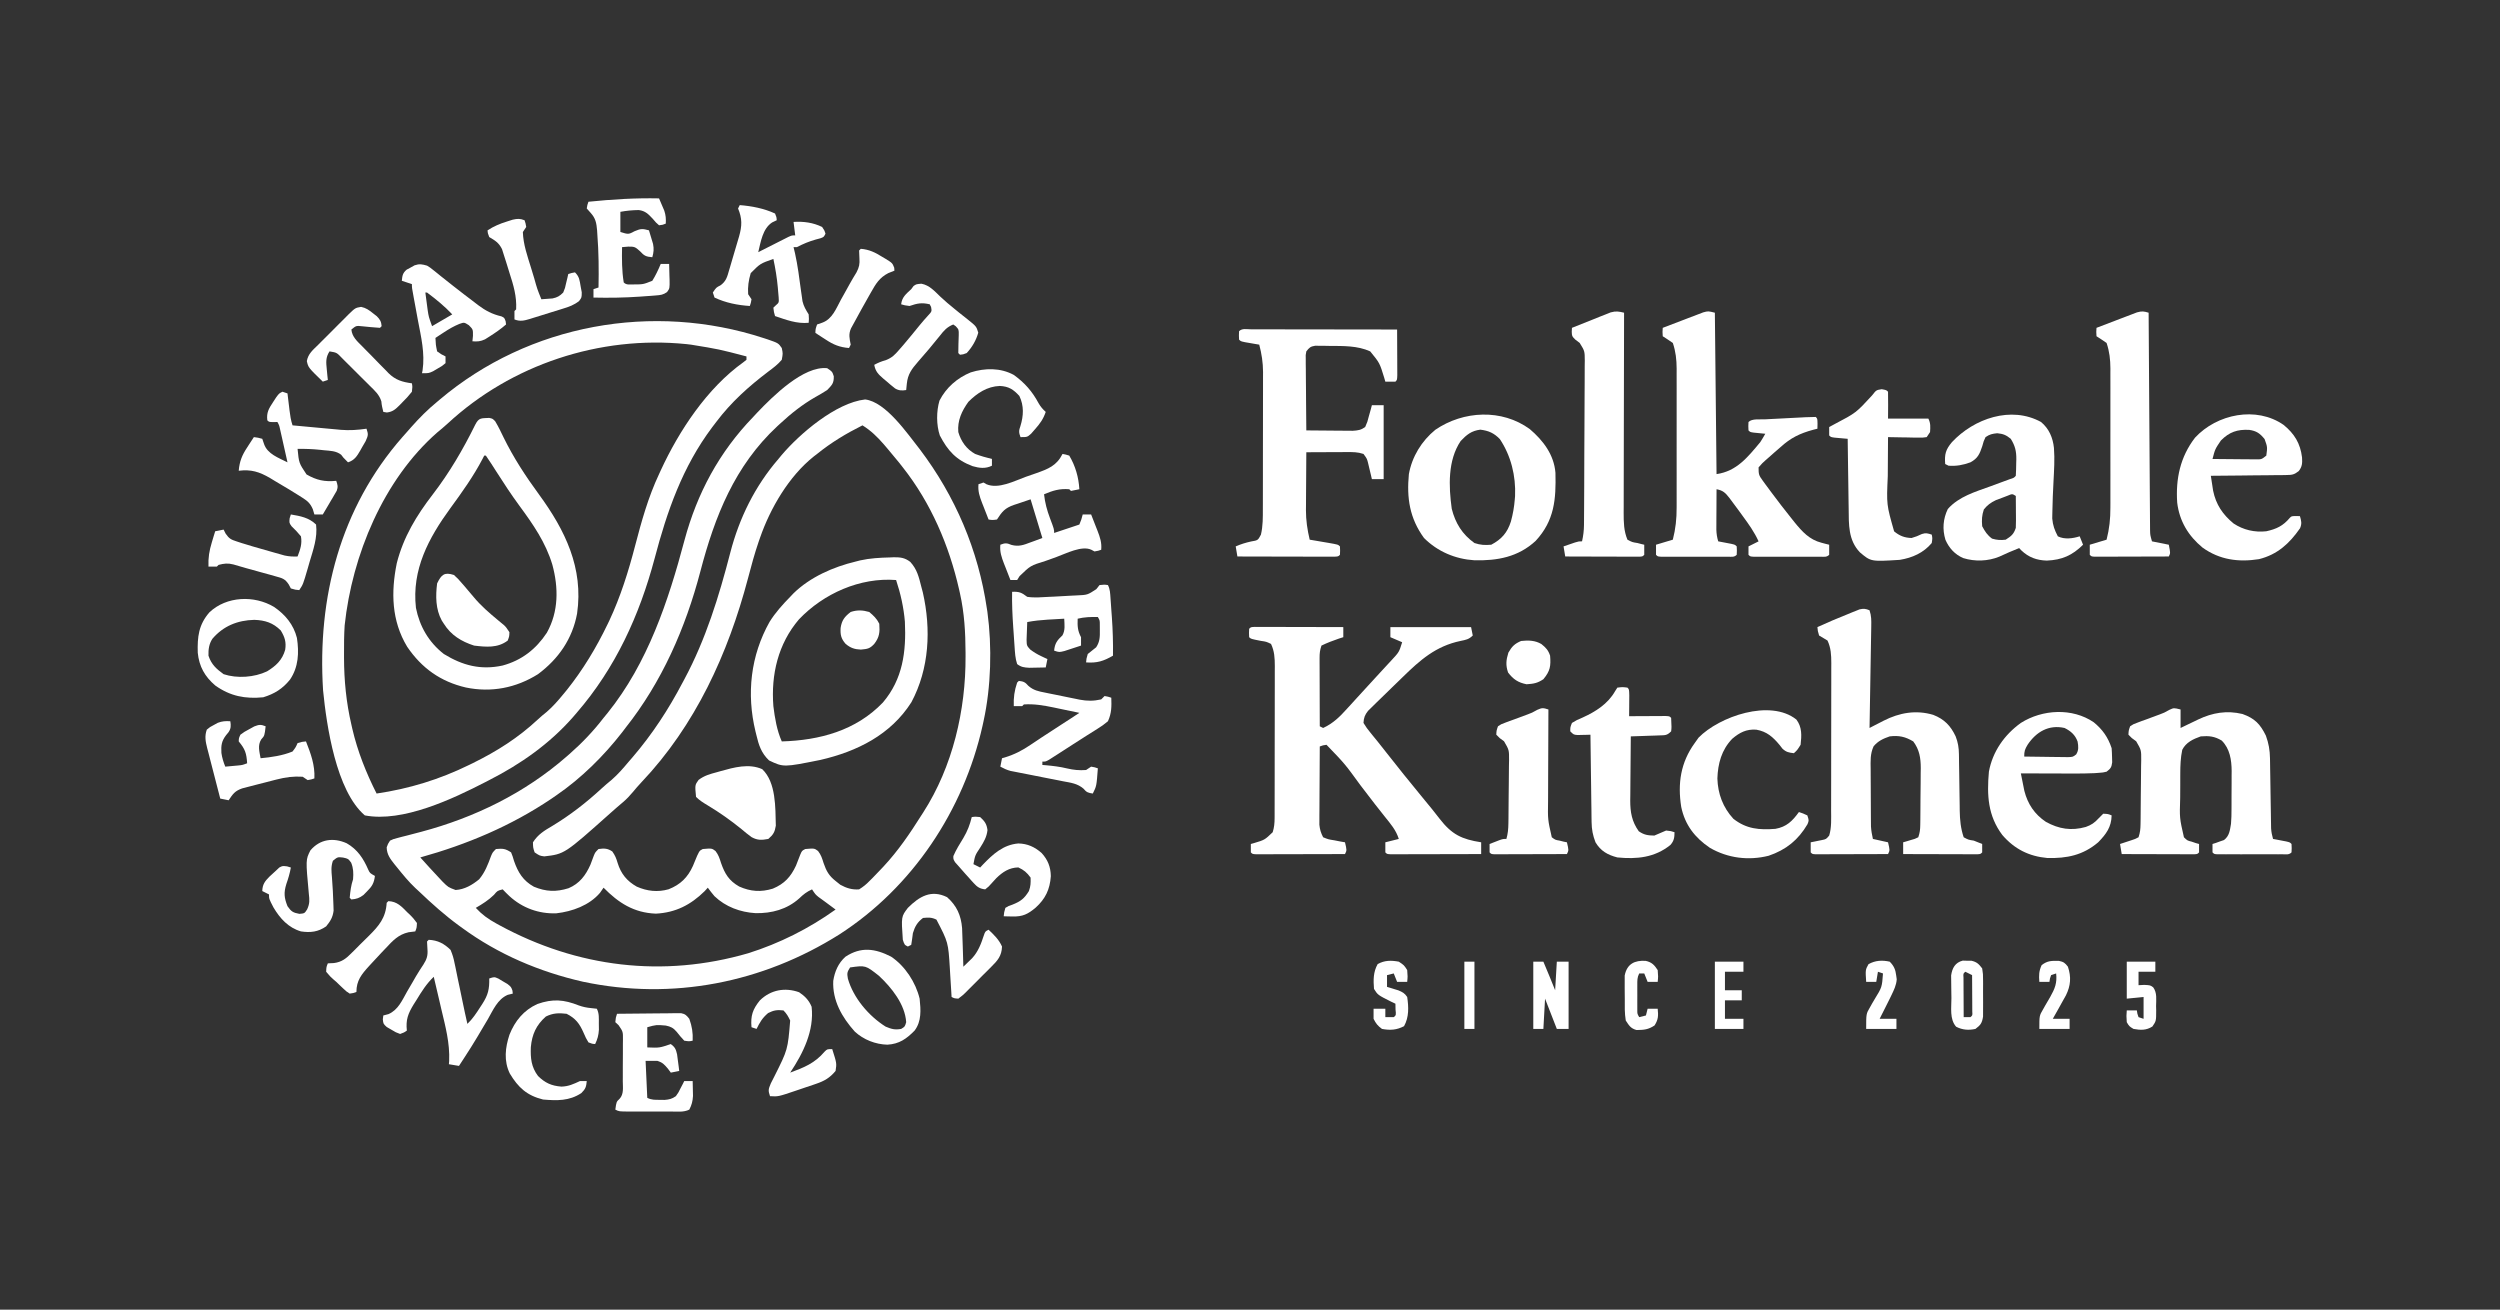 <?xml version="1.0" encoding="UTF-8"?>
<svg version="1.1" xmlns="http://www.w3.org/2000/svg" width="1487" height="779">
<rect width="100%" height="100%" fill="#333333" stroke="none"/>
<path d="M0 0 C3 2 3 2 3.938 4.812 C4.02 9.026 2.879 9.978 0 13 C-2.298 14.48 -4.548 15.819 -6.938 17.125 C-14.75 21.621 -21.401 26.884 -28 33 C-28.544 33.5 -29.088 34 -29.648 34.516 C-54.96 58.045 -66.836 88.072 -75.438 120.938 C-84.247 154.526 -98.31 186.689 -120 214 C-120.936 215.241 -120.936 215.241 -121.891 216.508 C-132.88 230.656 -146.22 243.853 -161 254 C-162.057 254.728 -163.114 255.457 -164.203 256.207 C-188.152 272.297 -214.276 283.282 -242 291 C-238.384 295.048 -234.719 299.045 -231 303 C-230.264 303.789 -229.528 304.578 -228.77 305.391 C-225.382 308.753 -225.382 308.753 -221.012 310.371 C-215.642 310.048 -211.086 307.356 -207 304 C-203.519 299.842 -201.777 295.211 -199.93 290.172 C-199 288 -199 288 -197 286 C-192.947 285.655 -191.452 285.698 -188 288 C-187.078 290.32 -187.078 290.32 -186.25 293.125 C-183.873 299.918 -180.864 304.855 -174.453 308.414 C-167.257 311.402 -161.205 311.642 -153.809 309.309 C-147.306 306.557 -143.633 301.675 -140.812 295.328 C-140.132 293.597 -139.478 291.855 -138.859 290.102 C-138 288 -138 288 -136 286 C-132.589 285.555 -130.72 285.527 -127.812 287.438 C-126.086 289.879 -125.456 291.497 -124.625 294.312 C-122.655 300.719 -119.104 305.076 -113.25 308.375 C-107.08 311.09 -100.823 311.798 -94.312 309.938 C-87.28 307.179 -82.916 302.875 -79.836 296.031 C-79.56 295.361 -79.284 294.691 -79 294 C-76.15 287.075 -76.15 287.075 -74 286 C-68.61 285.541 -68.61 285.541 -66.426 287.184 C-64.646 289.451 -63.984 291.565 -63.125 294.312 C-60.863 300.757 -58.407 304.854 -52.312 308.312 C-45.553 311.313 -39.392 311.744 -32.312 309.562 C-25.438 306.702 -21.652 302.554 -18.535 295.848 C-17.666 293.728 -16.832 291.593 -16.043 289.441 C-15 287 -15 287 -13 286 C-7.612 285.541 -7.612 285.541 -5.426 287.18 C-3.636 289.464 -2.982 291.607 -2.125 294.375 C-0.498 299.052 1.025 301.877 5 305 C5.928 305.743 6.856 306.485 7.812 307.25 C11.505 309.277 14.798 310.302 19 310 C21.577 308.363 23.19 307.081 25.25 304.938 C25.802 304.392 26.355 303.847 26.924 303.286 C28.65 301.553 30.33 299.786 32 298 C32.516 297.453 33.033 296.907 33.565 296.343 C42.229 287.043 49.239 276.732 56 266 C56.376 265.418 56.752 264.837 57.14 264.238 C74.665 236.995 82.477 203.395 82.312 171.312 C82.311 170.571 82.309 169.829 82.307 169.065 C82.258 157.168 81.61 145.637 79 134 C78.828 133.222 78.657 132.445 78.48 131.644 C72.509 105.4 61.735 80.209 45 59 C43.859 57.546 43.859 57.546 42.695 56.062 C40.506 53.335 38.272 50.659 36 48 C35.224 47.089 34.448 46.177 33.648 45.238 C29.704 40.72 26.115 37.212 21 34 C11.239 38.894 2.524 44.119 -6 51 C-6.654 51.5 -7.307 52 -7.98 52.516 C-22.744 64.273 -33.819 83.228 -39.953 100.918 C-40.209 101.65 -40.465 102.382 -40.728 103.136 C-43.197 110.338 -45.168 117.648 -47.096 125.009 C-58.925 169.807 -78.379 212.486 -110.562 246.387 C-112.32 248.271 -113.969 250.148 -115.598 252.137 C-117.476 254.375 -119.222 256.252 -121.438 258.125 C-123.986 260.284 -126.515 262.455 -128.996 264.691 C-156.235 288.989 -156.235 288.989 -168.25 290.375 C-171 290 -171 290 -174 288 C-174.938 285.188 -174.938 285.188 -175 282 C-172.024 277.323 -168.224 275.034 -163.562 272.312 C-152.897 265.86 -143.378 258.48 -134.207 250.02 C-132.285 248.261 -130.324 246.592 -128.312 244.938 C-124.45 241.641 -121.257 237.883 -118 234 C-117.26 233.148 -116.52 232.296 -115.758 231.418 C-104.005 217.694 -94.386 202.984 -86 187 C-85.655 186.358 -85.31 185.716 -84.955 185.055 C-72.187 161.26 -64.338 135.693 -57.609 109.664 C-52.263 89.095 -42.934 70.135 -29 54 C-28.376 53.243 -27.752 52.487 -27.109 51.707 C-16.344 38.994 5.153 20.569 22.586 18.594 C34.936 20.063 47.679 38.898 55.062 48.188 C76.244 76.169 89.917 108.259 95 143 C95.102 143.649 95.203 144.297 95.308 144.966 C98.128 165.742 97.504 189.559 93 210 C92.702 211.37 92.702 211.37 92.398 212.767 C81.103 263.031 50.773 308.744 7.25 336.803 C-38.465 365.585 -92.035 376.2 -145.234 364.934 C-171.085 359.046 -195.553 348.675 -217 333 C-217.554 332.6 -218.109 332.199 -218.68 331.787 C-227.368 325.47 -235.239 318.411 -243 311 C-243.982 310.097 -243.982 310.097 -244.984 309.176 C-248.987 305.393 -252.428 301.158 -255.875 296.875 C-256.364 296.276 -256.854 295.678 -257.358 295.061 C-259.902 291.833 -261.899 289.267 -262 285 C-261.278 282.952 -261.278 282.952 -260 281 C-258.026 280.061 -258.026 280.061 -255.602 279.441 C-254.702 279.202 -253.803 278.962 -252.876 278.715 C-251.927 278.479 -250.978 278.243 -250 278 C-248.132 277.511 -246.265 277.02 -244.398 276.527 C-242.94 276.146 -242.94 276.146 -241.452 275.757 C-209.63 267.285 -179.875 252.725 -155 231 C-154.478 230.545 -153.956 230.09 -153.418 229.622 C-145.825 222.954 -139.179 216.027 -133 208 C-132.212 207.04 -131.425 206.079 -130.613 205.09 C-106.767 175.478 -94.5 138.592 -84.875 102.375 C-77.337 74.316 -64.207 49.92 -44 29 C-43.138 28.074 -42.275 27.149 -41.387 26.195 C-32.264 16.654 -14.041 -1.483 0 0 Z M-133 309 C-134.052 310.516 -134.052 310.516 -135.125 312.062 C-141.474 319.52 -151.631 323.163 -161.098 324.238 C-171.535 324.633 -181.341 321.038 -189 314 C-190.367 312.701 -191.721 311.386 -193 310 C-196.129 310.788 -196.129 310.788 -198.188 313.25 C-201.491 316.48 -205.029 318.684 -209 321 C-205.363 324.955 -201.605 327.678 -196.875 330.25 C-196.181 330.631 -195.487 331.013 -194.773 331.406 C-148.534 356.478 -97.674 362.694 -47 348 C-28.371 342.141 -10.882 333.349 5 322 C2.988 320.484 0.97 318.978 -1.07 317.5 C-1.748 317.005 -2.426 316.51 -3.125 316 C-3.808 315.505 -4.491 315.01 -5.195 314.5 C-7 313 -7 313 -9 310 C-12.106 311.382 -14.199 313.011 -16.625 315.375 C-23.899 321.901 -32.99 324.319 -42.617 324.145 C-51.651 323.597 -60.413 320.401 -67.031 314.051 C-68.427 312.427 -69.726 310.721 -71 309 C-71.928 310.021 -71.928 310.021 -72.875 311.062 C-81.172 319.243 -90.171 323.831 -101.875 324.438 C-114.99 323.937 -124.088 318.051 -133 309 Z " fill="#FFFFFF" transform="translate(492,219)"/>
<path d="M0 0 C1.111 0.362 1.111 0.362 2.244 0.731 C8.651 2.956 8.651 2.956 10.688 5.875 C11.375 9.125 11.375 9.125 10.688 12.875 C8.364 15.653 5.585 17.722 2.688 19.875 C-8.98 28.713 -19.481 38.136 -28.312 49.875 C-29.511 51.443 -29.511 51.443 -30.734 53.043 C-48.377 76.597 -57.521 102.902 -64.953 131.082 C-73.975 164.953 -88.267 196.243 -111.312 222.875 C-112.064 223.749 -112.816 224.623 -113.59 225.523 C-127.462 241.316 -144.662 253.391 -163.312 262.875 C-164.057 263.261 -164.801 263.648 -165.568 264.046 C-184.935 274.031 -214.817 288.21 -237.312 283.875 C-254.413 269.252 -260.066 230.461 -262.143 209.547 C-265.652 154.359 -251.964 101.076 -215.008 58.91 C-214.11 57.898 -213.211 56.886 -212.312 55.875 C-211.444 54.884 -210.575 53.892 -209.68 52.871 C-204.851 47.444 -199.933 42.47 -194.312 37.875 C-193.812 37.451 -193.311 37.028 -192.795 36.591 C-139.7 -8.336 -65.886 -21.589 0 0 Z M-188.023 50.777 C-190.029 52.615 -192.086 54.337 -194.188 56.062 C-226.292 84.154 -244.889 129.254 -249.312 170.875 C-249.68 176.495 -249.702 182.12 -249.688 187.75 C-249.687 188.511 -249.687 189.272 -249.687 190.056 C-249.649 203.635 -248.389 216.618 -245.312 229.875 C-245.04 231.084 -245.04 231.084 -244.761 232.318 C-241.643 245.75 -236.54 258.584 -230.312 270.875 C-210.901 268.009 -192.938 262.509 -175.312 253.875 C-174.519 253.488 -173.726 253.101 -172.909 252.702 C-158.672 245.676 -146.066 237.697 -134.418 226.828 C-132.7 225.234 -130.964 223.76 -129.125 222.312 C-125.447 219.125 -122.397 215.633 -119.312 211.875 C-118.56 210.96 -117.807 210.045 -117.031 209.102 C-107.501 197.128 -99.714 184.212 -93.062 170.438 C-92.499 169.279 -92.499 169.279 -91.924 168.098 C-85.208 153.757 -80.514 138.78 -76.541 123.488 C-72.727 108.88 -68.754 94.578 -62.312 80.875 C-61.997 80.187 -61.682 79.5 -61.358 78.791 C-50.371 54.979 -33.7 29.714 -12.084 14.284 C-11.5 13.819 -10.915 13.354 -10.312 12.875 C-10.312 12.215 -10.312 11.555 -10.312 10.875 C-26.653 6.59 -26.653 6.59 -43.312 3.875 C-44.244 3.764 -45.176 3.653 -46.137 3.539 C-97.551 -1.651 -150.119 15.7 -188.023 50.777 Z " fill="#FFFFFF" transform="translate(454.312,201.125)"/>
<path d="M0 0 C0.975 0.002 1.95 0.004 2.954 0.007 C4.055 0.007 5.156 0.007 6.291 0.007 C8.087 0.015 8.087 0.015 9.921 0.023 C11.14 0.024 12.359 0.025 13.616 0.027 C17.529 0.033 21.441 0.045 25.354 0.058 C27.999 0.063 30.645 0.067 33.29 0.071 C39.79 0.082 46.291 0.099 52.792 0.12 C52.792 2.1 52.792 4.08 52.792 6.12 C51.946 6.388 51.1 6.657 50.229 6.933 C46.613 8.182 43.229 9.436 39.792 11.12 C38.848 13.95 38.67 15.663 38.678 18.592 C38.678 19.492 38.678 20.393 38.678 21.321 C38.684 22.29 38.689 23.259 38.694 24.257 C38.695 25.252 38.697 26.246 38.698 27.271 C38.704 30.45 38.717 33.629 38.729 36.808 C38.734 38.962 38.739 41.116 38.743 43.271 C38.754 48.554 38.771 53.837 38.792 59.12 C39.782 59.615 39.782 59.615 40.792 60.12 C46.783 57.346 50.669 53.485 55.042 48.62 C55.694 47.91 56.345 47.199 57.017 46.467 C58.334 45.03 59.646 43.59 60.955 42.146 C62.581 40.352 64.216 38.568 65.858 36.788 C67.652 34.843 69.439 32.892 71.221 30.937 C72.99 28.999 74.764 27.069 76.55 25.148 C77.434 24.19 78.318 23.232 79.229 22.245 C80.012 21.402 80.794 20.559 81.6 19.691 C85.984 14.963 85.984 14.963 87.792 9.12 C85.482 8.13 83.172 7.14 80.792 6.12 C80.792 4.14 80.792 2.16 80.792 0.12 C96.632 0.12 112.472 0.12 128.792 0.12 C129.122 1.77 129.452 3.42 129.792 5.12 C127.454 7.458 125.651 7.701 122.487 8.36 C107.785 11.447 98.53 19.672 88.03 29.934 C86.42 31.507 84.803 33.073 83.183 34.635 C80.415 37.305 77.664 39.991 74.917 42.683 C74.03 43.54 73.143 44.396 72.229 45.279 C71.407 46.094 70.584 46.909 69.737 47.749 C69 48.472 68.263 49.194 67.503 49.939 C65.556 52.42 64.983 53.985 64.792 57.12 C66.125 59.343 67.388 61.101 69.042 63.058 C69.497 63.621 69.952 64.185 70.421 64.766 C71.385 65.959 72.355 67.148 73.33 68.332 C75.183 70.599 76.977 72.907 78.772 75.219 C85.31 83.628 92.052 91.873 98.792 100.12 C99.619 101.133 100.447 102.147 101.3 103.191 C102.755 104.97 104.214 106.747 105.678 108.519 C107.169 110.354 108.628 112.216 110.061 114.097 C117.335 123.489 123.197 126.315 134.792 128.12 C134.792 130.43 134.792 132.74 134.792 135.12 C127.508 135.143 120.223 135.161 112.939 135.172 C109.557 135.177 106.175 135.184 102.793 135.196 C98.908 135.209 95.024 135.213 91.139 135.218 C89.92 135.223 88.7 135.228 87.443 135.234 C85.761 135.234 85.761 135.234 84.046 135.234 C82.557 135.237 82.557 135.237 81.038 135.241 C78.792 135.12 78.792 135.12 77.792 134.12 C77.751 132.121 77.749 130.12 77.792 128.12 C81.752 127.13 81.752 127.13 85.792 126.12 C84.191 120.873 80.85 117.084 77.479 112.87 C76.208 111.26 74.937 109.649 73.667 108.038 C73.021 107.221 72.375 106.405 71.71 105.563 C68.757 101.802 65.87 97.992 62.979 94.183 C53.685 81.412 53.685 81.412 42.792 70.12 C40.66 70.422 40.66 70.422 38.792 71.12 C38.741 78.007 38.706 84.894 38.682 91.781 C38.672 94.123 38.658 96.466 38.641 98.808 C38.617 102.176 38.605 105.545 38.596 108.913 C38.586 109.959 38.576 111.005 38.565 112.083 C38.565 113.064 38.565 114.044 38.565 115.055 C38.558 116.344 38.558 116.344 38.551 117.659 C38.829 120.502 39.471 122.587 40.792 125.12 C43.868 126.38 43.868 126.38 47.417 126.933 C48.605 127.166 49.794 127.399 51.018 127.64 C51.934 127.798 52.849 127.957 53.792 128.12 C54.917 132.87 54.917 132.87 53.792 135.12 C45.977 135.146 38.163 135.163 30.348 135.175 C27.687 135.18 25.027 135.187 22.366 135.196 C18.551 135.208 14.736 135.213 10.921 135.218 C9.124 135.226 9.124 135.226 7.291 135.234 C5.639 135.234 5.639 135.234 3.954 135.234 C2.492 135.237 2.492 135.237 1 135.241 C-1.208 135.12 -1.208 135.12 -2.208 134.12 C-2.249 132.454 -2.251 130.786 -2.208 129.12 C-1.605 128.95 -1.002 128.78 -0.38 128.605 C6.04 126.69 6.04 126.69 10.792 122.12 C11.679 119.302 11.919 116.752 11.925 113.807 C11.93 112.952 11.934 112.097 11.938 111.216 C11.938 109.821 11.938 109.821 11.937 108.398 C11.94 107.412 11.944 106.426 11.947 105.411 C11.957 102.15 11.959 98.889 11.96 95.628 C11.963 93.361 11.966 91.095 11.97 88.828 C11.976 84.075 11.978 79.322 11.977 74.569 C11.977 68.48 11.991 62.392 12.008 56.303 C12.019 51.621 12.021 46.939 12.02 42.256 C12.022 40.012 12.026 37.767 12.034 35.522 C12.044 32.382 12.041 29.242 12.035 26.101 C12.04 25.175 12.046 24.249 12.052 23.295 C12.029 18.559 11.858 14.49 9.792 10.12 C6.994 8.784 6.994 8.784 3.729 8.308 C-2.18 7.148 -2.18 7.148 -3.208 6.12 C-3.333 3.62 -3.333 3.62 -3.208 1.12 C-2.208 0.12 -2.208 0.12 0 0 Z " fill="#FFFFFF" transform="translate(746.208,372.88)"/>
<path d="M0 0 C1.135 3.404 1.082 5.904 1.022 9.491 C1.012 10.145 1.003 10.799 0.993 11.473 C0.96 13.632 0.919 15.79 0.879 17.949 C0.855 19.447 0.831 20.945 0.807 22.443 C0.745 26.384 0.675 30.324 0.605 34.265 C0.534 38.286 0.47 42.308 0.404 46.33 C0.275 54.22 0.14 62.11 0 70 C0.929 69.518 1.859 69.036 2.816 68.539 C4.065 67.901 5.314 67.263 6.562 66.625 C7.172 66.308 7.781 65.991 8.408 65.664 C17.776 60.906 27.631 59.142 37.875 62.188 C44.51 64.779 48.262 68.694 51.238 75.035 C52.61 78.573 53.128 81.76 53.174 85.55 C53.187 86.445 53.201 87.339 53.214 88.261 C53.23 89.702 53.23 89.702 53.246 91.172 C53.279 93.219 53.312 95.266 53.346 97.312 C53.393 100.529 53.437 103.746 53.477 106.963 C53.517 110.074 53.568 113.186 53.621 116.297 C53.63 117.249 53.638 118.202 53.647 119.183 C53.749 124.756 54.212 129.696 56 135 C58.787 136.512 58.787 136.512 62 137 C63.672 137.654 65.34 138.317 67 139 C67.043 140.666 67.041 142.334 67 144 C66 145 66 145 64.133 145.12 C63.318 145.118 62.503 145.116 61.664 145.114 C60.743 145.113 59.822 145.113 58.873 145.113 C57.872 145.108 56.871 145.103 55.84 145.098 C54.82 145.096 53.801 145.095 52.75 145.093 C49.479 145.088 46.208 145.075 42.938 145.062 C40.726 145.057 38.514 145.053 36.303 145.049 C30.868 145.038 25.434 145.021 20 145 C20 142.69 20 140.38 20 138 C20.957 137.727 20.957 137.727 21.934 137.449 C22.76 137.198 23.586 136.946 24.438 136.688 C25.261 136.444 26.085 136.2 26.934 135.949 C27.616 135.636 28.297 135.323 29 135 C29.93 132.209 30.141 130.454 30.177 127.564 C30.19 126.669 30.203 125.774 30.216 124.852 C30.223 123.886 30.231 122.921 30.238 121.926 C30.25 120.429 30.25 120.429 30.263 118.902 C30.277 116.788 30.287 114.674 30.295 112.56 C30.312 109.342 30.356 106.126 30.4 102.908 C30.411 100.852 30.419 98.795 30.426 96.738 C30.452 95.305 30.452 95.305 30.479 93.843 C30.46 87.856 29.688 82.886 26 78 C21.32 75.174 17.415 74.335 12 75 C8.121 76.333 5.055 77.725 2.408 80.923 C0.333 85.458 0.61 89.664 0.672 94.594 C0.674 95.618 0.676 96.642 0.678 97.698 C0.684 99.859 0.698 102.021 0.719 104.183 C0.75 107.488 0.76 110.793 0.766 114.098 C0.775 116.201 0.785 118.303 0.797 120.406 C0.801 121.393 0.805 122.379 0.81 123.396 C0.819 124.32 0.829 125.245 0.839 126.197 C0.846 127.006 0.853 127.815 0.86 128.648 C1.01 131.172 1.451 133.534 2 136 C4.97 136.66 7.94 137.32 11 138 C12.125 142.75 12.125 142.75 11 145 C4.61 145.025 -1.781 145.043 -8.171 145.055 C-10.347 145.06 -12.523 145.067 -14.698 145.075 C-17.819 145.088 -20.939 145.093 -24.059 145.098 C-25.527 145.105 -25.527 145.105 -27.026 145.113 C-27.927 145.113 -28.827 145.113 -29.756 145.114 C-30.553 145.116 -31.35 145.118 -32.171 145.12 C-34 145 -34 145 -35 144 C-35.041 142 -35.043 140 -35 138 C-34.374 137.879 -33.747 137.758 -33.102 137.633 C-32.284 137.465 -31.467 137.298 -30.625 137.125 C-29.813 136.963 -29.001 136.8 -28.164 136.633 C-25.813 136.133 -25.813 136.133 -24 134 C-22.496 129.132 -22.852 123.933 -22.855 118.889 C-22.851 117.874 -22.848 116.858 -22.845 115.812 C-22.835 112.46 -22.833 109.107 -22.832 105.754 C-22.829 103.421 -22.825 101.089 -22.822 98.756 C-22.816 93.868 -22.814 88.98 -22.815 84.092 C-22.815 77.829 -22.801 71.567 -22.784 65.305 C-22.773 60.488 -22.771 55.671 -22.771 50.854 C-22.77 48.545 -22.766 46.236 -22.758 43.927 C-22.748 40.698 -22.751 37.469 -22.757 34.24 C-22.751 33.288 -22.746 32.336 -22.74 31.354 C-22.763 26.549 -22.93 22.443 -25 18 C-26.659 16.988 -28.326 15.987 -30 15 C-30.812 12.312 -30.812 12.312 -31 10 C-24.972 7.209 -18.851 4.663 -12.688 2.188 C-11.899 1.861 -11.11 1.535 -10.297 1.199 C-9.543 0.9 -8.789 0.601 -8.012 0.293 C-7.336 0.02 -6.66 -0.253 -5.964 -0.534 C-3.58 -1.1 -2.252 -0.955 0 0 Z " fill="#FFFFFF" transform="translate(1112,363)"/>
<path d="M0 0 C0.33 31.68 0.66 63.36 1 96 C12.96 94.291 19.538 85.956 27 77 C28.042 75.359 29.06 73.701 30 72 C29.362 71.939 28.724 71.879 28.066 71.816 C26.827 71.691 26.827 71.691 25.562 71.562 C24.327 71.441 24.327 71.441 23.066 71.316 C21 71 21 71 20 70 C19.875 67.5 19.875 67.5 20 65 C22.114 62.886 26.664 63.574 29.594 63.43 C30.456 63.384 31.317 63.339 32.205 63.292 C34.031 63.198 35.857 63.105 37.683 63.015 C40.488 62.876 43.293 62.725 46.098 62.574 C47.867 62.484 49.637 62.394 51.406 62.305 C52.251 62.259 53.096 62.213 53.966 62.166 C55.976 62.071 57.988 62.03 60 62 C61 63 61 63 61.062 66.062 C61.042 67.032 61.021 68.001 61 69 C60.166 69.208 59.332 69.415 58.473 69.629 C50.476 71.818 45.089 74.444 39 80 C37.854 80.995 36.707 81.988 35.559 82.98 C34.35 84.047 33.143 85.116 31.938 86.188 C31.352 86.699 30.767 87.21 30.164 87.736 C28.315 89.379 28.315 89.379 26 92 C26 96.124 26.123 96.671 28.387 99.766 C28.907 100.483 29.427 101.201 29.963 101.941 C30.532 102.703 31.101 103.465 31.688 104.25 C32.56 105.435 32.56 105.435 33.449 106.643 C37.51 112.113 41.674 117.499 45.938 122.812 C46.456 123.463 46.974 124.114 47.509 124.784 C51.989 130.272 56.275 134.99 63.375 136.812 C64.249 137.046 65.123 137.279 66.023 137.52 C66.676 137.678 67.328 137.837 68 138 C68.043 140 68.041 142 68 144 C66.427 145.573 64.863 145.127 62.68 145.129 C61.762 145.133 60.844 145.136 59.899 145.139 C58.901 145.137 57.903 145.135 56.875 145.133 C55.858 145.134 54.841 145.135 53.792 145.136 C51.637 145.136 49.482 145.135 47.326 145.13 C44.014 145.125 40.703 145.13 37.391 145.137 C35.302 145.136 33.214 145.135 31.125 145.133 C29.628 145.136 29.628 145.136 28.101 145.139 C27.183 145.136 26.266 145.133 25.32 145.129 C24.508 145.129 23.696 145.128 22.86 145.127 C21 145 21 145 20 144 C19.959 142.334 19.957 140.666 20 139 C21.98 138.01 23.96 137.02 26 136 C23.519 130.511 20.177 125.848 16.625 121 C16.06 120.219 15.496 119.438 14.914 118.633 C13.295 116.407 11.655 114.199 10 112 C9.542 111.385 9.084 110.77 8.612 110.137 C6.231 107.084 4.791 105.703 1 105 C0.971 109.417 0.953 113.833 0.938 118.25 C0.925 120.131 0.925 120.131 0.912 122.051 C0.909 123.256 0.906 124.461 0.902 125.703 C0.897 126.813 0.892 127.924 0.886 129.067 C0.983 131.572 1.268 133.618 2 136 C2.71 136.133 3.421 136.266 4.152 136.402 C5.071 136.579 5.991 136.756 6.938 136.938 C7.854 137.112 8.771 137.286 9.715 137.465 C12 138 12 138 13 139 C13.125 141.5 13.125 141.5 13 144 C11.427 145.573 9.863 145.127 7.68 145.129 C6.762 145.133 5.844 145.136 4.899 145.139 C3.901 145.137 2.903 145.135 1.875 145.133 C0.858 145.134 -0.159 145.135 -1.208 145.136 C-3.363 145.136 -5.518 145.135 -7.674 145.13 C-10.986 145.125 -14.297 145.13 -17.609 145.137 C-19.698 145.136 -21.786 145.135 -23.875 145.133 C-25.372 145.136 -25.372 145.136 -26.899 145.139 C-27.817 145.136 -28.734 145.133 -29.68 145.129 C-30.492 145.129 -31.304 145.128 -32.14 145.127 C-34 145 -34 145 -35 144 C-35.041 142 -35.043 140 -35 138 C-31.7 137.01 -28.4 136.02 -25 135 C-23.348 128.501 -22.711 122.615 -22.741 115.926 C-22.738 114.962 -22.734 113.998 -22.731 113.005 C-22.722 109.846 -22.728 106.687 -22.734 103.527 C-22.733 101.317 -22.731 99.107 -22.729 96.897 C-22.726 92.277 -22.73 87.656 -22.739 83.036 C-22.751 77.126 -22.744 71.216 -22.732 65.306 C-22.725 60.746 -22.727 56.186 -22.732 51.627 C-22.734 49.448 -22.732 47.269 -22.727 45.09 C-22.722 42.042 -22.73 38.994 -22.741 35.945 C-22.737 35.053 -22.733 34.161 -22.729 33.242 C-22.765 27.841 -23.276 23.141 -25 18 C-26.969 16.622 -28.967 15.282 -31 14 C-31.18 11.387 -31.18 11.387 -31 9 C-27.233 7.543 -23.461 6.101 -19.684 4.673 C-18.4 4.185 -17.118 3.693 -15.837 3.197 C-13.995 2.484 -12.146 1.787 -10.297 1.09 C-9.187 0.666 -8.076 0.241 -6.933 -0.196 C-4 -1 -4 -1 0 0 Z " fill="#FFFFFF" transform="translate(1020,186)"/>
<path d="M0 0 C1.299 0.005 1.299 0.005 2.624 0.011 C3.985 0.011 3.985 0.011 5.373 0.01 C8.387 0.011 11.401 0.019 14.415 0.027 C16.499 0.029 18.582 0.03 20.666 0.031 C26.162 0.035 31.658 0.045 37.154 0.056 C42.757 0.066 48.36 0.071 53.964 0.076 C64.967 0.086 75.97 0.103 86.974 0.124 C86.998 4.379 87.017 8.633 87.029 12.887 C87.034 14.335 87.04 15.783 87.049 17.232 C87.061 19.309 87.067 21.387 87.071 23.464 C87.077 24.716 87.082 25.967 87.087 27.257 C86.974 30.124 86.974 30.124 85.974 31.124 C83.974 31.165 81.973 31.167 79.974 31.124 C79.628 29.929 79.628 29.929 79.274 28.71 C76.608 20.017 76.608 20.017 70.974 13.124 C63.419 9.676 54.873 9.917 46.724 9.874 C45.235 9.843 45.235 9.843 43.716 9.812 C42.765 9.807 41.813 9.802 40.833 9.796 C39.972 9.787 39.11 9.778 38.223 9.768 C35.415 10.213 34.706 10.905 32.974 13.124 C32.541 15.32 32.541 15.32 32.633 17.779 C32.633 18.72 32.634 19.661 32.634 20.63 C32.649 21.643 32.665 22.655 32.681 23.699 C32.687 25.257 32.687 25.257 32.694 26.847 C32.71 30.169 32.748 33.49 32.786 36.812 C32.801 39.063 32.815 41.313 32.827 43.564 C32.86 49.084 32.911 54.604 32.974 60.124 C37.315 60.174 41.657 60.21 45.999 60.234 C47.475 60.244 48.951 60.258 50.427 60.275 C52.552 60.3 54.677 60.311 56.802 60.32 C58.08 60.33 59.357 60.341 60.674 60.351 C63.776 60.138 65.476 59.928 67.974 58.124 C69.332 55.042 69.332 55.042 70.224 51.499 C70.559 50.311 70.894 49.122 71.239 47.898 C71.482 46.983 71.724 46.067 71.974 45.124 C74.284 45.124 76.594 45.124 78.974 45.124 C78.974 59.644 78.974 74.164 78.974 89.124 C76.664 89.124 74.354 89.124 71.974 89.124 C71.78 88.293 71.587 87.462 71.388 86.605 C71.127 85.518 70.867 84.432 70.599 83.312 C70.343 82.233 70.088 81.154 69.825 80.042 C69.086 76.969 69.086 76.969 66.974 74.124 C63.435 72.945 60.632 73.012 56.899 73.027 C56.216 73.028 55.532 73.03 54.827 73.031 C52.647 73.037 50.467 73.049 48.286 73.062 C46.806 73.067 45.327 73.071 43.847 73.076 C40.222 73.087 36.598 73.104 32.974 73.124 C32.924 78.923 32.888 84.721 32.864 90.519 C32.854 92.488 32.84 94.457 32.823 96.426 C32.798 99.271 32.787 102.115 32.778 104.96 C32.768 105.827 32.758 106.695 32.747 107.588 C32.746 113.642 33.588 119.235 34.974 125.124 C36.189 125.329 37.405 125.534 38.657 125.746 C40.242 126.017 41.827 126.29 43.411 126.562 C44.214 126.697 45.016 126.831 45.843 126.97 C51.86 128.011 51.86 128.011 52.974 129.124 C53.099 131.624 53.099 131.624 52.974 134.124 C51.974 135.124 51.974 135.124 49.576 135.245 C48.512 135.242 47.448 135.24 46.352 135.238 C45.151 135.238 43.95 135.238 42.712 135.238 C41.405 135.233 40.098 135.227 38.751 135.222 C37.407 135.22 36.063 135.219 34.72 135.218 C31.177 135.214 27.634 135.204 24.091 135.193 C20.479 135.183 16.866 135.178 13.253 135.173 C6.16 135.163 -0.933 135.145 -8.026 135.124 C-8.356 133.144 -8.686 131.164 -9.026 129.124 C-5.99 127.796 -3.065 126.886 0.161 126.187 C4.187 125.512 4.187 125.512 5.974 122.124 C7.197 116.977 7.122 111.848 7.119 106.59 C7.122 105.648 7.126 104.705 7.129 103.735 C7.139 100.629 7.141 97.523 7.142 94.417 C7.145 92.25 7.148 90.083 7.152 87.916 C7.158 83.376 7.16 78.836 7.159 74.296 C7.159 68.493 7.173 62.689 7.19 56.886 C7.201 52.41 7.203 47.934 7.202 43.459 C7.204 41.32 7.208 39.181 7.216 37.042 C7.226 34.043 7.223 31.045 7.217 28.047 C7.225 26.735 7.225 26.735 7.234 25.397 C7.205 19.737 6.422 14.594 4.974 9.124 C4.191 8.992 3.409 8.859 2.603 8.722 C1.085 8.457 1.085 8.457 -0.464 8.187 C-1.978 7.926 -1.978 7.926 -3.522 7.66 C-6.026 7.124 -6.026 7.124 -7.026 6.124 C-7.151 3.624 -7.151 3.624 -7.026 1.124 C-5.159 -0.742 -2.484 0.004 0 0 Z " fill="#FFFFFF" transform="translate(744.026,195.876)"/>
<path d="M0 0 C2.008 0.426 2.008 0.426 3.543 1.992 C5.428 5.124 7 8.379 8.57 11.676 C14.474 23.715 21.652 34.685 29.57 45.488 C45.153 66.781 56.161 89.321 52.258 116.363 C49.482 131.385 41.251 143.31 29.008 152.426 C15.91 160.637 1.209 163.487 -13.922 160.345 C-28.91 156.856 -40.152 148.854 -48.805 136.113 C-58.127 120.692 -58.487 103.68 -54.992 86.426 C-51.055 70.909 -43.278 58.084 -33.585 45.499 C-23.649 32.561 -15.534 18.68 -8.336 4.062 C-6.14 -0.247 -4.782 0.256 0 0 Z M-2.992 22.426 C-3.298 23.034 -3.603 23.643 -3.918 24.27 C-9.359 34.691 -16.155 44.199 -23.09 53.668 C-36.066 71.476 -46.16 90.231 -43.59 112.988 C-41.381 124.073 -35.953 133.432 -26.992 140.426 C-15.801 147.296 -5.025 150.087 7.883 147.301 C19.29 144.222 27.799 137.584 34.258 127.801 C41.34 115.193 41.238 100.976 37.551 87.318 C33.582 74.096 26.114 63.329 18.018 52.335 C13.184 45.758 8.726 38.983 4.348 32.098 C1.246 27.217 1.246 27.217 -1.992 22.426 C-2.322 22.426 -2.652 22.426 -2.992 22.426 Z " fill="#FFFFFF" transform="translate(290.992,248.574)"/>
<path d="M0 0 C0 3.63 0 7.26 0 11 C1.169 10.434 2.338 9.868 3.543 9.285 C5.091 8.544 6.639 7.803 8.188 7.062 C8.956 6.689 9.725 6.316 10.518 5.932 C18.975 1.902 27.538 0.438 36.828 2.684 C44.109 5.31 47.321 8.583 50.75 15.562 C52.402 20.105 53.118 24.18 53.189 29.002 C53.206 29.97 53.223 30.938 53.24 31.935 C53.254 32.968 53.267 34.002 53.281 35.066 C53.3 36.137 53.318 37.208 53.337 38.312 C53.416 42.887 53.483 47.463 53.552 52.038 C53.604 55.381 53.661 58.724 53.719 62.066 C53.732 63.102 53.746 64.137 53.76 65.204 C53.777 66.169 53.793 67.133 53.811 68.127 C53.823 68.974 53.836 69.82 53.849 70.692 C53.994 72.914 54.385 74.865 55 77 C55.71 77.133 56.421 77.266 57.152 77.402 C58.071 77.579 58.991 77.756 59.938 77.938 C60.854 78.112 61.771 78.286 62.715 78.465 C65 79 65 79 66 80 C66.125 82.5 66.125 82.5 66 85 C64.441 86.559 62.938 86.127 60.771 86.129 C59.425 86.134 59.425 86.134 58.051 86.139 C57.075 86.137 56.099 86.135 55.094 86.133 C53.601 86.134 53.601 86.134 52.078 86.136 C49.97 86.136 47.862 86.135 45.753 86.13 C42.514 86.125 39.275 86.13 36.035 86.137 C33.992 86.136 31.949 86.135 29.906 86.133 C28.442 86.136 28.442 86.136 26.949 86.139 C26.051 86.136 25.153 86.133 24.229 86.129 C23.037 86.128 23.037 86.128 21.822 86.127 C20 86 20 86 19 85 C18.959 83.334 18.957 81.666 19 80 C19.626 79.804 20.253 79.608 20.898 79.406 C21.716 79.107 22.533 78.808 23.375 78.5 C24.187 78.222 24.999 77.943 25.836 77.656 C29.075 75.177 29.34 71.845 30 68 C30.264 65.07 30.304 62.163 30.301 59.223 C30.307 58.006 30.307 58.006 30.314 56.766 C30.319 55.062 30.32 53.359 30.316 51.656 C30.313 49.073 30.336 46.491 30.361 43.908 C30.364 42.242 30.364 40.576 30.363 38.91 C30.372 38.151 30.382 37.391 30.391 36.608 C30.335 29.95 29.337 23.337 24.5 18.5 C20.225 15.935 16.933 15.596 12 16 C7.474 17.603 3.223 19.555 1 24 C0.004 28.705 -0.161 33.319 -0.168 38.109 C-0.171 38.876 -0.175 39.643 -0.178 40.433 C-0.183 42.05 -0.185 43.667 -0.185 45.284 C-0.187 47.729 -0.206 50.173 -0.225 52.617 C-0.612 64.538 -0.612 64.538 2 76 C4.038 77.989 4.038 77.989 6.625 78.625 C7.442 78.906 8.26 79.187 9.102 79.477 C9.728 79.649 10.355 79.822 11 80 C11.043 81.666 11.041 83.334 11 85 C10 86 10 86 8.171 86.12 C6.976 86.117 6.976 86.117 5.756 86.114 C4.855 86.113 3.954 86.113 3.026 86.113 C2.047 86.108 1.067 86.103 0.059 86.098 C-0.939 86.096 -1.936 86.095 -2.964 86.093 C-6.163 86.088 -9.363 86.075 -12.562 86.062 C-14.726 86.057 -16.889 86.053 -19.053 86.049 C-24.369 86.038 -29.684 86.021 -35 86 C-35.495 83.03 -35.495 83.03 -36 80 C-35.374 79.795 -34.747 79.59 -34.102 79.379 C-33.284 79.109 -32.467 78.84 -31.625 78.562 C-30.813 78.296 -30.001 78.029 -29.164 77.754 C-26.99 77.048 -26.99 77.048 -25 76 C-24.025 73.074 -23.852 71.109 -23.807 68.057 C-23.791 67.052 -23.775 66.048 -23.758 65.013 C-23.714 60.428 -23.673 55.844 -23.65 51.259 C-23.633 48.84 -23.606 46.421 -23.568 44.002 C-23.513 40.514 -23.491 37.027 -23.477 33.539 C-23.443 31.919 -23.443 31.919 -23.408 30.265 C-23.371 24.113 -23.371 24.113 -26.408 18.904 C-27.263 18.276 -28.119 17.647 -29 17 C-29.66 16.34 -30.32 15.68 -31 15 C-30.891 12.508 -30.891 12.508 -30 10 C-28.146 8.746 -28.146 8.746 -25.738 7.867 C-24.866 7.536 -23.994 7.205 -23.096 6.863 C-22.177 6.537 -21.259 6.211 -20.312 5.875 C-18.516 5.208 -16.721 4.539 -14.926 3.867 C-14.072 3.555 -13.218 3.243 -12.338 2.921 C-9.774 1.962 -9.774 1.962 -6.605 0.195 C-4 -1 -4 -1 0 0 Z " fill="#FFFFFF" transform="translate(1297,422)"/>
<path d="M0 0 C0.765 -0.034 1.531 -0.069 2.319 -0.104 C6.271 -0.134 8.91 0.18 12.094 2.633 C16.198 7.071 17.221 11.669 18.688 17.438 C19.138 19.133 19.138 19.133 19.598 20.863 C24.569 42.761 23.467 66.135 12.793 86.117 C0.511 105.486 -19.533 115.408 -41.312 120.438 C-63.244 124.839 -63.244 124.839 -71.875 120.75 C-76.48 116.381 -78.021 111.626 -79.438 105.562 C-79.606 104.881 -79.775 104.199 -79.949 103.496 C-85.358 81.136 -82.86 58.435 -71.562 38.312 C-68.095 32.778 -63.873 28.09 -59.312 23.438 C-58.659 22.748 -58.005 22.058 -57.332 21.348 C-47.421 11.667 -33.633 5.622 -20.312 2.438 C-19.45 2.214 -18.588 1.991 -17.699 1.762 C-11.849 0.457 -5.974 0.152 0 0 Z M-54.094 36.84 C-66.519 51.386 -70.769 69.709 -69.312 88.438 C-68.429 95.605 -67.233 102.797 -64.312 109.438 C-41.814 108.783 -20.203 103.018 -4.188 86.312 C7.723 72.343 9.744 55.97 8.921 38.29 C8.234 29.891 6.35 21.426 3.688 13.438 C-17.764 11.77 -39.447 21.475 -54.094 36.84 Z " fill="#FFFFFF" transform="translate(529.312,331.562)"/>
<path d="M0 0 C7.966 6.789 14.377 15.215 15.24 25.965 C15.643 41.692 14.671 54.394 3.473 66.473 C-6.923 76.086 -19.312 78.355 -32.996 78.008 C-44.331 77.289 -54.856 72.84 -62.938 64.758 C-71.51 52.991 -73.294 40.983 -71.938 26.758 C-70.062 16.364 -64.381 7.074 -56.188 0.383 C-39.508 -11.012 -16.607 -12.15 0 0 Z M-41.125 7.07 C-48.884 18.575 -48.268 34.075 -46.441 47.367 C-44.285 55.992 -40.157 62.579 -32.938 67.758 C-29.318 68.964 -26.745 69.08 -22.938 68.758 C-16.731 65.472 -13.363 61.58 -11.25 54.945 C-10.045 50.52 -9.3 46.331 -8.938 41.758 C-8.885 41.12 -8.832 40.482 -8.777 39.824 C-8.256 27.838 -11.192 15.876 -17.812 5.945 C-21.317 2.337 -24.463 0.942 -29.438 0.32 C-34.687 0.977 -37.55 3.291 -41.125 7.07 Z " fill="#FFFFFF" transform="translate(909.938,255.242)"/>
<path d="M0 0 C4.759 3.939 7.065 9.383 7.688 15.438 C8.212 22.144 7.757 28.801 7.416 35.506 C7.112 41.483 6.835 47.453 6.75 53.438 C6.724 54.736 6.698 56.034 6.672 57.371 C7.057 61.627 8.035 64.227 10 68 C13.968 69.984 18.855 69.326 23 68 C23.66 69.65 24.32 71.3 25 73 C18.589 79.37 12.491 82.049 3.438 82.438 C-2.561 82.269 -7.35 80.524 -11.719 76.363 C-12.142 75.913 -12.564 75.464 -13 75 C-17.01 76.552 -20.91 78.304 -24.816 80.098 C-31.512 82.865 -39.39 83.111 -46.312 80.938 C-51.297 78.747 -54.657 75.038 -56.848 70.082 C-58.753 63.76 -58.287 57.677 -55.438 51.75 C-48.837 44.303 -39.146 41.558 -30.062 38.25 C-28.057 37.512 -26.052 36.771 -24.049 36.028 C-22.251 35.362 -20.45 34.703 -18.649 34.044 C-16.116 33.249 -16.116 33.249 -15 32 C-14.845 29.423 -14.768 26.891 -14.75 24.312 C-14.729 23.604 -14.709 22.896 -14.688 22.166 C-14.652 17.374 -15.389 14.164 -18 10 C-20.797 7.732 -22.476 7.053 -26.062 6.688 C-29.057 7.006 -30.533 7.323 -33 9 C-34.169 11.493 -34.169 11.493 -34.938 14.375 C-36.489 18.976 -37.552 21.621 -42 24 C-46.443 25.616 -50.279 26.329 -55 26 C-55.66 25.67 -56.32 25.34 -57 25 C-57.464 19.203 -56.735 16.463 -53 12 C-39.876 -2.057 -17.814 -9.763 0 0 Z M-19.898 43.855 C-21.046 44.295 -22.193 44.735 -23.375 45.188 C-25.088 45.828 -25.088 45.828 -26.836 46.48 C-29.988 47.994 -31.798 49.313 -34 52 C-35.206 55.619 -35.323 58.192 -35 62 C-33.356 65.111 -31.97 67.289 -29.125 69.375 C-26.202 70.235 -24.037 70.372 -21 70 C-17.662 67.849 -16.265 66.796 -15 63 C-14.919 61.519 -14.892 60.034 -14.902 58.551 C-14.907 57.279 -14.907 57.279 -14.912 55.982 C-14.92 55.101 -14.929 54.22 -14.938 53.312 C-14.942 52.42 -14.947 51.527 -14.951 50.607 C-14.963 48.405 -14.979 46.202 -15 44 C-17.093 42.669 -17.093 42.669 -19.898 43.855 Z " fill="#FFFFFF" transform="translate(1214,251)"/>
<path d="M0 0 C0.004 0.677 0.008 1.353 0.013 2.05 C0.116 18.508 0.225 34.967 0.339 51.425 C0.395 59.384 0.448 67.343 0.497 75.302 C0.54 82.238 0.586 89.175 0.637 96.111 C0.663 99.785 0.688 103.458 0.709 107.131 C0.732 111.23 0.763 115.33 0.795 119.429 C0.803 121.259 0.803 121.259 0.812 123.125 C0.822 124.242 0.832 125.358 0.842 126.508 C0.848 127.477 0.855 128.447 0.861 129.446 C0.934 132.273 0.934 132.273 2 136 C5.3 136.66 8.6 137.32 12 138 C13 143 13 143 12 145 C5.467 145.025 -1.066 145.043 -7.598 145.055 C-9.823 145.06 -12.047 145.067 -14.271 145.075 C-17.461 145.088 -20.65 145.093 -23.84 145.098 C-25.341 145.105 -25.341 145.105 -26.873 145.113 C-27.794 145.113 -28.715 145.113 -29.664 145.114 C-30.479 145.116 -31.294 145.118 -32.133 145.12 C-34 145 -34 145 -35 144 C-35.041 142 -35.043 140 -35 138 C-31.7 137.01 -28.4 136.02 -25 135 C-23.348 128.501 -22.711 122.615 -22.741 115.926 C-22.738 114.962 -22.734 113.998 -22.731 113.005 C-22.722 109.846 -22.728 106.687 -22.734 103.527 C-22.733 101.317 -22.731 99.107 -22.729 96.897 C-22.726 92.277 -22.73 87.656 -22.739 83.036 C-22.751 77.126 -22.744 71.216 -22.732 65.306 C-22.725 60.746 -22.727 56.186 -22.732 51.627 C-22.734 49.448 -22.732 47.269 -22.727 45.09 C-22.722 42.042 -22.73 38.994 -22.741 35.945 C-22.737 35.053 -22.733 34.161 -22.729 33.242 C-22.765 27.841 -23.276 23.141 -25 18 C-26.969 16.622 -28.967 15.282 -31 14 C-31.18 11.387 -31.18 11.387 -31 9 C-27.233 7.543 -23.461 6.101 -19.684 4.673 C-18.4 4.185 -17.118 3.693 -15.837 3.197 C-13.995 2.484 -12.146 1.787 -10.297 1.09 C-9.187 0.666 -8.076 0.241 -6.933 -0.196 C-3.915 -1.023 -2.881 -0.873 0 0 Z " fill="#FFFFFF" transform="translate(1278,186)"/>
<path d="M0 0 C-0.003 0.98 -0.003 0.98 -0.006 1.979 C-0.05 17.888 -0.083 33.796 -0.104 49.705 C-0.114 57.398 -0.128 65.091 -0.151 72.784 C-0.171 79.491 -0.184 86.198 -0.188 92.905 C-0.191 96.455 -0.197 100.005 -0.211 103.555 C-0.228 107.522 -0.228 111.488 -0.227 115.455 C-0.234 116.627 -0.241 117.799 -0.249 119.006 C-0.234 124.675 -0.195 129.722 2 135 C4.833 136.5 4.833 136.5 8 137 C8.784 137.206 9.568 137.412 10.375 137.625 C11.179 137.811 11.179 137.811 12 138 C12.043 140 12.041 142 12 144 C11 145 11 145 9.133 145.12 C8.318 145.118 7.503 145.116 6.664 145.114 C5.282 145.113 5.282 145.113 3.873 145.113 C2.872 145.108 1.871 145.103 0.84 145.098 C-0.18 145.096 -1.199 145.095 -2.25 145.093 C-5.521 145.088 -8.792 145.075 -12.062 145.062 C-14.274 145.057 -16.486 145.053 -18.697 145.049 C-24.132 145.038 -29.566 145.021 -35 145 C-35.33 143.02 -35.66 141.04 -36 139 C-34.543 138.496 -33.084 137.997 -31.625 137.5 C-30.407 137.082 -30.407 137.082 -29.164 136.656 C-27 136 -27 136 -25 136 C-24.266 132.701 -23.87 129.634 -23.846 126.256 C-23.837 125.331 -23.829 124.406 -23.82 123.453 C-23.816 122.45 -23.812 121.447 -23.807 120.414 C-23.799 119.348 -23.791 118.283 -23.782 117.185 C-23.758 113.665 -23.741 110.145 -23.727 106.625 C-23.721 105.422 -23.716 104.219 -23.71 102.98 C-23.684 96.62 -23.664 90.26 -23.65 83.9 C-23.637 78.633 -23.609 73.367 -23.568 68.1 C-23.519 61.74 -23.494 55.38 -23.487 49.02 C-23.48 46.596 -23.465 44.171 -23.441 41.747 C-23.409 38.36 -23.409 34.974 -23.417 31.586 C-23.392 30.082 -23.392 30.082 -23.367 28.547 C-23.412 22.795 -23.412 22.795 -26.411 17.963 C-27.266 17.315 -28.12 16.668 -29 16 C-31 14 -31 14 -31.125 11.375 C-31.084 10.591 -31.043 9.807 -31 9 C-26.779 7.292 -22.547 5.612 -18.312 3.938 C-17.114 3.452 -15.916 2.967 -14.682 2.467 C-13.525 2.012 -12.368 1.558 -11.176 1.09 C-10.113 0.666 -9.05 0.241 -7.954 -0.196 C-4.765 -1.064 -3.153 -0.749 0 0 Z " fill="#FFFFFF" transform="translate(966,186)"/>
<path d="M0 0 C5.284 4.328 8.508 8.907 10.68 15.422 C10.823 17.251 10.9 19.087 10.93 20.922 C10.955 21.881 10.981 22.84 11.008 23.828 C10.618 26.913 10.086 27.54 7.68 29.422 C5.549 29.93 5.549 29.93 3.114 30.103 C2.224 30.168 1.334 30.232 0.418 30.298 C-3.814 30.489 -8.03 30.545 -12.266 30.52 C-13.162 30.518 -14.057 30.517 -14.98 30.515 C-17.802 30.51 -20.624 30.497 -23.445 30.484 C-25.375 30.479 -27.305 30.475 -29.234 30.471 C-33.93 30.46 -38.625 30.443 -43.32 30.422 C-42.886 32.642 -42.439 34.861 -41.988 37.078 C-41.741 38.314 -41.494 39.549 -41.239 40.822 C-39.238 48.661 -35.18 54.718 -28.457 59.238 C-20.67 63.552 -13.266 64.705 -4.695 62.297 C-1.369 61.119 0.565 59.779 2.93 57.172 C3.837 56.264 4.745 55.357 5.68 54.422 C8.555 54.547 8.555 54.547 10.68 55.422 C10.531 62.393 7.462 66.496 2.68 71.422 C-6.337 79.105 -15.916 81.048 -27.57 80.766 C-38.527 79.761 -47.149 75.419 -54.324 67.098 C-62.964 55.608 -63.561 43.366 -62.32 29.422 C-60.146 17.465 -53.113 7.484 -43.32 0.422 C-30.514 -7.684 -12.737 -8.663 0 0 Z M-39.32 13.422 C-40.929 16.157 -41.32 17.181 -41.32 20.422 C-37.245 20.496 -33.171 20.551 -29.095 20.587 C-27.709 20.602 -26.323 20.622 -24.937 20.648 C-22.944 20.685 -20.95 20.7 -18.957 20.715 C-17.758 20.731 -16.559 20.746 -15.323 20.762 C-12.358 20.659 -12.358 20.659 -10.413 19.142 C-8.811 16.621 -9.063 14.361 -9.566 11.496 C-11.014 7.514 -13.577 5.287 -17.32 3.422 C-26.682 1.309 -34.163 5.686 -39.32 13.422 Z " fill="#FFFFFF" transform="translate(1245.32,429.578)"/>
<path d="M0 0 C6.417 5.251 9.921 10.979 10.941 19.328 C11.136 22.712 11.086 24.736 8.979 27.454 C6.278 29.571 5.035 29.762 1.644 29.796 C0.643 29.816 -0.358 29.835 -1.389 29.856 C-2.999 29.857 -2.999 29.857 -4.641 29.859 C-5.745 29.876 -6.849 29.892 -7.987 29.909 C-11.512 29.958 -15.037 29.979 -18.562 30 C-20.953 30.028 -23.344 30.058 -25.734 30.09 C-31.594 30.164 -37.453 30.215 -43.312 30.25 C-43.03 32.142 -42.737 34.032 -42.441 35.922 C-42.199 37.501 -42.199 37.501 -41.951 39.112 C-40.274 47.351 -36.224 53.311 -29.777 58.621 C-23.939 62.479 -17.261 64.008 -10.312 63.25 C-4.271 61.899 -0.395 60.098 3.688 55.25 C4.688 54.25 4.688 54.25 7.25 54.188 C8.054 54.208 8.859 54.229 9.688 54.25 C10.524 57.107 10.931 58.672 9.754 61.461 C3.44 70.546 -3.717 77.108 -14.664 79.836 C-26.921 81.752 -38.07 80.236 -48.211 72.98 C-56.707 65.985 -61.984 57.208 -63.312 46.25 C-64.271 32.061 -61.522 18.994 -52.688 7.562 C-39.668 -6.523 -16.234 -11.327 0 0 Z M-37.312 9.25 C-40.79 14.388 -40.79 14.388 -42.312 20.25 C-38.237 20.299 -34.162 20.336 -30.087 20.36 C-28.701 20.37 -27.315 20.384 -25.929 20.401 C-23.936 20.425 -21.942 20.435 -19.949 20.445 C-18.75 20.456 -17.551 20.466 -16.315 20.477 C-13.131 20.483 -13.131 20.483 -10.312 18.25 C-9.625 13.132 -9.625 13.132 -11.332 8.426 C-14.05 5.035 -16.171 3.555 -20.477 2.941 C-27.533 2.572 -32.28 4.188 -37.312 9.25 Z " fill="#FFFFFF" transform="translate(1358.312,252.75)"/>
<path d="M0 0 C3.427 4.569 3.114 9.463 2.5 15 C0.5 18.188 0.5 18.188 -1.5 20 C-4.476 19.659 -6.098 19.379 -8.309 17.293 C-8.846 16.598 -9.384 15.903 -9.938 15.188 C-13.959 10.361 -17.537 7.118 -23.875 6 C-29.753 5.605 -33.787 7.688 -38.191 11.441 C-44.5 18.003 -46.709 26.137 -47 35.062 C-46.712 44.151 -43.707 52.254 -37.5 59 C-29.737 65.111 -22.079 65.727 -12.5 65 C-5.837 63.812 -2.386 60.373 1.5 55 C3.938 55.812 3.938 55.812 6.5 57 C7.5 60 7.5 60 6.602 62.234 C1.099 71.609 -6.174 77.495 -16.5 81 C-28.484 84.001 -40.84 82.453 -51.477 76.27 C-60.415 70.234 -66.276 62.649 -68.5 52 C-70.707 38.038 -68.867 25.556 -60.5 14 C-59.737 12.928 -58.974 11.855 -58.188 10.75 C-45.925 -1.798 -15.54 -12.432 0 0 Z " fill="#FFFFFF" transform="translate(1068.5,428)"/>
<path d="M0 0 C2.75 0.5 2.75 0.5 3.75 1.5 C3.823 4.199 3.842 6.865 3.812 9.562 C3.792 12.182 3.771 14.801 3.75 17.5 C11.67 17.5 19.59 17.5 27.75 17.5 C29.136 20.271 28.938 22.433 28.75 25.5 C28.09 26.49 27.43 27.48 26.75 28.5 C24.412 28.841 24.412 28.841 21.523 28.793 C20.492 28.783 19.461 28.774 18.398 28.764 C17.318 28.739 16.238 28.713 15.125 28.688 C14.037 28.674 12.949 28.66 11.828 28.646 C9.135 28.611 6.443 28.562 3.75 28.5 C3.7 34.28 3.664 40.06 3.64 45.84 C3.63 47.802 3.617 49.764 3.599 51.726 C2.839 68.63 2.839 68.63 7.375 84.562 C10.631 87.219 13.531 88.37 17.75 88.5 C19.941 87.901 21.856 87.134 23.891 86.129 C26.199 85.348 27.478 85.731 29.75 86.5 C30.188 88.625 30.188 88.625 29.75 91.5 C24.824 97.365 18.193 100.29 10.75 101.5 C-6.45 102.569 -6.45 102.569 -12.992 97.023 C-19.97 89.712 -19.567 80.475 -19.664 70.906 C-19.683 69.719 -19.703 68.532 -19.723 67.308 C-19.782 63.539 -19.829 59.77 -19.875 56 C-19.913 53.435 -19.952 50.87 -19.992 48.305 C-20.088 42.037 -20.173 35.768 -20.25 29.5 C-21.315 29.409 -21.315 29.409 -22.402 29.316 C-23.321 29.233 -24.241 29.149 -25.188 29.062 C-26.562 28.941 -26.562 28.941 -27.965 28.816 C-30.25 28.5 -30.25 28.5 -31.25 27.5 C-31.291 25.834 -31.293 24.166 -31.25 22.5 C-30.176 21.92 -29.102 21.34 -27.996 20.742 C-15.262 14.048 -15.262 14.048 -5.688 3.625 C-3.25 0.5 -3.25 0.5 0 0 Z " fill="#FFFFFF" transform="translate(1119.25,231.5)"/>
<path d="M0 0 C3.125 -0.375 3.125 -0.375 6 0 C7 1 7 1 7.098 4.598 C7.091 6.086 7.079 7.574 7.062 9.062 C7.058 9.821 7.053 10.58 7.049 11.361 C7.037 13.241 7.019 15.12 7 17 C7.722 16.995 8.444 16.99 9.187 16.984 C12.437 16.963 15.687 16.95 18.938 16.938 C20.074 16.929 21.21 16.921 22.381 16.912 C23.46 16.909 24.54 16.906 25.652 16.902 C27.153 16.894 27.153 16.894 28.683 16.886 C31 17 31 17 32 18 C32.273 23.736 32.273 23.736 32 26 C29.479 28.521 28.488 28.294 24.992 28.414 C24.006 28.453 23.02 28.491 22.004 28.531 C20.455 28.578 20.455 28.578 18.875 28.625 C17.835 28.664 16.794 28.702 15.723 28.742 C13.149 28.837 10.575 28.922 8 29 C7.924 35.405 7.871 41.809 7.835 48.214 C7.82 50.39 7.8 52.567 7.774 54.743 C7.737 57.881 7.72 61.018 7.707 64.156 C7.692 65.121 7.676 66.086 7.66 67.08 C7.658 74.046 8.584 79.635 12.75 85.438 C15.914 87.635 18.158 87.935 22 88 C24.346 87.029 26.68 86.031 29 85 C31.938 85.312 31.938 85.312 34 86 C34 89.149 33.675 91.265 31.504 93.629 C22.206 101.093 11.629 102.145 0 101 C-5.744 99.52 -9.9 97.207 -13 92 C-14.593 87.879 -15.261 84.403 -15.319 79.995 C-15.339 78.834 -15.359 77.673 -15.379 76.477 C-15.391 75.239 -15.402 74.002 -15.414 72.727 C-15.433 71.448 -15.453 70.169 -15.473 68.851 C-15.522 65.468 -15.564 62.085 -15.601 58.701 C-15.641 55.242 -15.692 51.783 -15.742 48.324 C-15.838 41.55 -15.923 34.775 -16 28 C-17.048 28.035 -17.048 28.035 -18.117 28.07 C-19.027 28.088 -19.937 28.106 -20.875 28.125 C-21.78 28.148 -22.685 28.171 -23.617 28.195 C-26 28 -26 28 -28 26 C-28.027 23.578 -28.027 23.578 -27 21 C-24.191 19.297 -24.191 19.297 -20.562 17.75 C-12.914 14.267 -5.705 9.725 -1.426 2.25 C-0.955 1.508 -0.485 0.765 0 0 Z " fill="#FFFFFF" transform="translate(962,409)"/>
<path d="M0 0 C-0.007 1.251 -0.007 1.251 -0.013 2.528 C-0.054 10.413 -0.084 18.298 -0.104 26.184 C-0.114 30.237 -0.128 34.29 -0.151 38.344 C-0.173 42.26 -0.185 46.176 -0.19 50.093 C-0.193 51.582 -0.201 53.071 -0.211 54.561 C-0.392 65.456 -0.392 65.456 2 76 C4.092 77.574 4.092 77.574 6.625 78 C7.851 78.309 7.851 78.309 9.102 78.625 C9.728 78.749 10.355 78.873 11 79 C12.125 83.75 12.125 83.75 11 86 C4.61 86.025 -1.781 86.043 -8.171 86.055 C-10.347 86.06 -12.523 86.067 -14.698 86.075 C-17.819 86.088 -20.939 86.093 -24.059 86.098 C-25.527 86.105 -25.527 86.105 -27.026 86.113 C-27.927 86.113 -28.827 86.113 -29.756 86.114 C-30.951 86.117 -30.951 86.117 -32.171 86.12 C-34 86 -34 86 -35 85 C-35.041 83.334 -35.043 81.666 -35 80 C-33.71 79.496 -32.418 78.997 -31.125 78.5 C-30.406 78.222 -29.686 77.943 -28.945 77.656 C-27 77 -27 77 -25 77 C-24.109 73.925 -23.854 71.14 -23.807 67.944 C-23.791 66.939 -23.775 65.934 -23.758 64.899 C-23.714 60.327 -23.673 55.755 -23.65 51.183 C-23.633 48.771 -23.606 46.359 -23.568 43.947 C-23.513 40.466 -23.491 36.986 -23.477 33.504 C-23.454 32.427 -23.431 31.349 -23.408 30.24 C-23.373 24.101 -23.373 24.101 -26.408 18.906 C-27.263 18.277 -28.119 17.648 -29 17 C-29.66 16.34 -30.32 15.68 -31 15 C-30.891 12.508 -30.891 12.508 -30 10 C-28.146 8.746 -28.146 8.746 -25.738 7.867 C-24.866 7.536 -23.994 7.205 -23.096 6.863 C-22.177 6.537 -21.259 6.211 -20.312 5.875 C-18.516 5.208 -16.721 4.539 -14.926 3.867 C-14.072 3.555 -13.218 3.243 -12.338 2.921 C-9.774 1.962 -9.774 1.962 -6.605 0.195 C-3.662 -1.155 -2.959 -0.926 0 0 Z " fill="#FFFFFF" transform="translate(921,422)"/>
<path d="M0 0 C1.909 0.347 1.909 0.347 4 1 C7.657 7.161 9.59 13.887 10 21 C8.344 21.382 6.675 21.714 5 22 C4.67 21.67 4.34 21.34 4 21 C-1.826 20.524 -5.728 21.78 -11 24 C-10.428 29.118 -9.267 33.46 -7.438 38.312 C-5 44.81 -5 44.81 -5 47 C-4.169 46.723 -3.337 46.446 -2.48 46.16 C1.68 44.773 5.84 43.387 10 42 C11.225 38.992 11.225 38.992 12 36 C13.65 36 15.3 36 17 36 C18.01 38.559 19.008 41.121 20 43.688 C20.286 44.409 20.572 45.13 20.867 45.873 C22.339 49.71 23.396 52.816 23 57 C21.25 57.625 21.25 57.625 19 58 C18.063 57.498 18.063 57.498 17.106 56.986 C11.447 54.337 2.094 59.246 -3.434 61.229 C-4.528 61.627 -5.622 62.026 -6.75 62.438 C-7.86 62.833 -8.97 63.228 -10.113 63.635 C-19.1 66.428 -19.1 66.428 -25.562 72.688 C-26.037 73.451 -26.511 74.214 -27 75 C-28.32 75 -29.64 75 -31 75 C-32.01 72.441 -33.008 69.879 -34 67.312 C-34.286 66.591 -34.572 65.87 -34.867 65.127 C-36.339 61.29 -37.396 58.184 -37 54 C-34.177 52.914 -33.195 52.918 -30.344 54.125 C-26.034 55.253 -23.135 54.164 -19.125 52.625 C-18.437 52.377 -17.748 52.13 -17.039 51.875 C-15.353 51.266 -13.676 50.635 -12 50 C-12.381 48.766 -12.381 48.766 -12.77 47.508 C-14.875 40.68 -16.96 33.847 -19 27 C-21.594 27.851 -24.172 28.729 -26.75 29.625 C-27.48 29.861 -28.209 30.097 -28.961 30.34 C-34.248 32.214 -35.914 34.21 -39 39 C-41.75 39.375 -41.75 39.375 -44 39 C-45.01 36.441 -46.008 33.879 -47 31.312 C-47.429 30.231 -47.429 30.231 -47.867 29.127 C-49.339 25.29 -50.396 22.184 -50 18 C-49.01 17.67 -48.02 17.34 -47 17 C-46.443 17.33 -45.886 17.66 -45.312 18 C-38.157 21.094 -28.706 16.097 -21.854 13.609 C-19.814 12.876 -17.765 12.176 -15.713 11.477 C-8.529 8.935 -3.533 7.03 0 0 Z " fill="#FFFFFF" transform="translate(632,270)"/>
<path d="M0 0 C7.152 0.561 14.465 1.977 21 5 C21.879 7.137 21.879 7.137 22 9 C21.093 9.433 20.185 9.866 19.25 10.312 C13.586 14.022 12.529 21.801 11 28 C11.595 27.697 12.191 27.394 12.804 27.082 C15.492 25.717 18.184 24.359 20.875 23 C21.812 22.523 22.749 22.046 23.715 21.555 C25.059 20.878 25.059 20.878 26.43 20.188 C27.671 19.559 27.671 19.559 28.937 18.918 C31 18 31 18 33 18 C32.505 14.04 32.505 14.04 32 10 C37.908 9.615 43.628 10.368 49 13 C50.355 14.984 50.355 14.984 51 17 C50 19 50 19 47.926 19.746 C46.632 20.088 46.632 20.088 45.312 20.438 C41.261 21.574 37.735 23.039 34 25 C33.34 25 32.68 25 32 25 C32.29 26.212 32.58 27.423 32.879 28.672 C34.501 35.957 35.412 43.366 36.412 50.758 C36.574 51.874 36.736 52.99 36.902 54.141 C37.041 55.146 37.181 56.152 37.324 57.188 C38.061 60.255 39.339 62.342 41 65 C41.188 67.812 41.188 67.812 41 70 C33.876 70.663 27.691 68.254 21 66 C20.312 63.688 20.312 63.688 20 61 C20.717 60.319 20.717 60.319 21.449 59.625 C23.35 57.989 23.35 57.989 23.145 54.812 C23.035 53.554 22.925 52.296 22.812 51 C22.757 50.337 22.702 49.675 22.645 48.992 C22.125 43.258 21.205 37.626 20 32 C12.173 34.773 12.173 34.773 6.535 40.449 C5.279 44.629 4.685 48.633 5 53 C5.66 53.99 6.32 54.98 7 56 C6.625 58.188 6.625 58.188 6 60 C-1.303 59.513 -8.332 58.139 -15 55 C-15.495 53.515 -15.495 53.515 -16 52 C-14 49 -14 49 -11.542 47.769 C-8.093 45.369 -7.412 42.574 -6.324 38.699 C-6.109 37.985 -5.894 37.271 -5.673 36.536 C-5.223 35.028 -4.783 33.517 -4.35 32.004 C-3.691 29.7 -3.003 27.406 -2.311 25.111 C-1.876 23.641 -1.443 22.17 -1.012 20.699 C-0.809 20.018 -0.606 19.336 -0.396 18.634 C1.392 12.315 1.508 8.019 -1 2 C-0.67 1.34 -0.34 0.68 0 0 Z " fill="#FFFFFF" transform="translate(440,122)"/>
<path d="M0 0 C0.99 0.33 1.98 0.66 3 1 C3.199 2.68 3.199 2.68 3.402 4.395 C3.581 5.867 3.759 7.34 3.938 8.812 C4.025 9.55 4.112 10.288 4.201 11.049 C4.582 14.167 5.004 17.011 6 20 C10.819 20.457 15.638 20.902 20.459 21.337 C22.096 21.486 23.732 21.638 25.367 21.794 C27.733 22.018 30.098 22.231 32.465 22.441 C33.544 22.548 33.544 22.548 34.644 22.656 C39.881 23.106 44.802 22.743 50 22 C51.127 25.391 51.059 25.869 49.488 29.383 C48.776 30.638 48.05 31.885 47.312 33.125 C46.96 33.758 46.607 34.391 46.244 35.043 C44.28 38.425 42.803 40.747 39 42 C36 39 36 39 34.91 37.469 C31.891 35.147 28.429 35.155 24.75 34.812 C24.011 34.731 23.273 34.649 22.512 34.564 C17.985 34.089 13.55 33.922 9 34 C9.799 42.411 9.799 42.411 14.332 49.199 C20.319 52.657 25.163 53.672 32 53 C32.822 55.341 33.163 56.559 32.287 58.923 C31.905 59.572 31.523 60.222 31.129 60.891 C30.72 61.6 30.31 62.309 29.889 63.039 C29.451 63.769 29.013 64.498 28.562 65.25 C28.129 65.995 27.695 66.74 27.248 67.508 C26.176 69.345 25.09 71.173 24 73 C22.35 73 20.7 73 19 73 C18.691 71.969 18.381 70.938 18.062 69.875 C16.638 66.576 15.104 65.105 12.086 63.188 C10.878 62.418 10.878 62.418 9.646 61.632 C8.773 61.094 7.9 60.555 7 60 C6.099 59.439 5.198 58.879 4.27 58.301 C1.389 56.538 -1.52 54.828 -4.438 53.125 C-5.41 52.532 -6.383 51.939 -7.385 51.328 C-13.8 47.609 -18.581 46.103 -26 47 C-25.555 41.455 -24.031 37.716 -20.938 33.062 C-20.56 32.474 -20.183 31.886 -19.795 31.279 C-18.874 29.846 -17.939 28.422 -17 27 C-14.566 27.305 -14.566 27.305 -12 28 C-11.649 29.031 -11.299 30.062 -10.938 31.125 C-8.889 37.087 -2.261 39.316 3 42 C2.192 38.374 1.378 34.749 0.562 31.125 C0.332 30.092 0.102 29.06 -0.135 27.996 C-0.357 27.01 -0.579 26.024 -0.809 25.008 C-1.013 24.097 -1.217 23.185 -1.427 22.247 C-1.919 19.984 -1.919 19.984 -3 18 C-3.804 18.021 -4.609 18.041 -5.438 18.062 C-8 18 -8 18 -9 17 C-9.566 12.437 -8.113 10.008 -5.625 6.25 C-4.999 5.286 -4.372 4.322 -3.727 3.328 C-2 1 -2 1 0 0 Z " fill="#FFFFFF" transform="translate(168,233)"/>
<path d="M0 0 C5.398 0.257 9.206 2.263 13 6 C14.154 8.804 14.821 10.918 15.363 13.828 C15.608 14.951 15.608 14.951 15.857 16.096 C16.369 18.476 16.841 20.862 17.312 23.25 C17.646 24.838 17.983 26.425 18.322 28.012 C18.962 31.024 19.588 34.038 20.198 37.057 C21.073 41.385 22.023 45.694 23 50 C26.101 47.04 28.326 43.656 30.625 40.062 C31.032 39.442 31.44 38.821 31.859 38.182 C35.317 32.806 36.144 29.337 36 23 C39 22 39 22 41.445 23.074 C42.33 23.607 43.214 24.139 44.125 24.688 C45.014 25.207 45.904 25.726 46.82 26.262 C49 28 49 28 49.805 30.207 C49.901 31.095 49.901 31.095 50 32 C49.007 32.241 48.015 32.482 46.992 32.73 C40.899 35.357 38.289 41.824 35.125 47.312 C34.423 48.497 33.719 49.681 33.014 50.863 C31.63 53.182 30.254 55.506 28.884 57.833 C26.51 61.823 24.036 65.737 21.5 69.625 C20.809 70.69 20.118 71.755 19.406 72.852 C18.942 73.561 18.478 74.27 18 75 C15.03 74.505 15.03 74.505 12 74 C12.052 73.374 12.104 72.749 12.158 72.104 C12.625 61.451 9.944 51.531 7.5 41.25 C7.065 39.378 6.632 37.505 6.199 35.633 C5.147 31.085 4.078 26.542 3 22 C-1.323 26.104 -4.166 30.688 -7.25 35.75 C-7.804 36.619 -8.359 37.488 -8.93 38.383 C-12.302 43.915 -13.694 47.514 -13 54 C-14.672 55.16 -14.672 55.16 -17 56 C-19.578 55.059 -19.578 55.059 -22.25 53.438 C-23.142 52.921 -24.034 52.404 -24.953 51.871 C-27 50 -27 50 -27.297 47.285 C-27.199 46.531 -27.101 45.777 -27 45 C-25.488 44.604 -25.488 44.604 -23.945 44.199 C-18.187 41.723 -15.83 36.032 -12.875 30.812 C-11.685 28.777 -10.495 26.742 -9.305 24.707 C-8.746 23.73 -8.187 22.753 -7.611 21.747 C-6.178 19.303 -4.659 16.957 -3.086 14.602 C-1.115 11.485 -0.445 9.323 -0.75 5.562 C-0.852 4.043 -0.941 2.522 -1 1 C-0.67 0.67 -0.34 0.34 0 0 Z " fill="#FFFFFF" transform="translate(255,559)"/>
<path d="M0 0 C2.793 0.289 3.807 0.776 5.663 2.928 C8.699 5.62 11.709 6.208 15.582 6.957 C16.314 7.109 17.047 7.261 17.801 7.418 C19.347 7.735 20.895 8.045 22.444 8.347 C24.798 8.81 27.146 9.3 29.494 9.795 C31.002 10.101 32.511 10.405 34.02 10.707 C34.715 10.853 35.41 10.998 36.126 11.149 C40.675 12.017 44.479 12.021 49 11 C49.66 10.34 50.32 9.68 51 9 C53.125 9.375 53.125 9.375 55 10 C55.179 15.192 55.217 19.179 53 24 C50.915 25.759 49.055 27.101 46.75 28.5 C46.11 28.907 45.469 29.313 44.81 29.732 C43.368 30.645 41.923 31.552 40.473 32.452 C37.692 34.193 34.937 35.973 32.184 37.758 C30.185 39.048 28.187 40.337 26.188 41.625 C25.215 42.253 24.242 42.882 23.239 43.529 C22.329 44.11 21.418 44.691 20.48 45.289 C19.665 45.812 18.849 46.335 18.009 46.874 C16 48 16 48 14 48 C14 48.66 14 49.32 14 50 C14.617 50.049 15.235 50.098 15.871 50.148 C20.231 50.533 24.43 51.028 28.688 52.062 C32.534 52.968 36.031 53.318 40 53 C40.99 52.34 41.98 51.68 43 51 C45.188 51.375 45.188 51.375 47 52 C46.221 62.558 46.221 62.558 44 67 C41.27 66.61 40.23 66.285 38.463 64.096 C34.814 60.991 30.977 60.579 26.344 59.711 C25.404 59.522 24.465 59.332 23.497 59.137 C20.501 58.535 17.501 57.954 14.5 57.375 C11.5 56.785 8.501 56.192 5.503 55.591 C3.639 55.219 1.773 54.854 -0.093 54.496 C-0.941 54.329 -1.789 54.162 -2.662 53.99 C-3.405 53.846 -4.148 53.703 -4.913 53.555 C-7.133 52.965 -8.986 52.093 -11 51 C-10.67 49.35 -10.34 47.7 -10 46 C-9.443 45.841 -8.886 45.683 -8.312 45.52 C-2.56 43.761 2.049 41.379 7 38 C8.471 37.022 9.943 36.044 11.414 35.066 C12.163 34.564 12.913 34.061 13.685 33.543 C17.553 30.965 21.466 28.455 25.375 25.938 C26.779 25.03 28.183 24.123 29.586 23.215 C30.174 22.834 30.763 22.454 31.369 22.062 C32.92 21.052 34.46 20.027 36 19 C32.003 18.154 28.002 17.325 24 16.5 C22.312 16.142 22.312 16.142 20.59 15.777 C14.622 14.556 9.096 13.59 3 14 C2.67 14.33 2.34 14.66 2 15 C0.334 15.041 -1.334 15.043 -3 15 C-3.207 9.916 -2.639 5.822 -1 1 C-0.67 0.67 -0.34 0.34 0 0 Z " fill="#FFFFFF" transform="translate(606,405)"/>
<path d="M0 0 C6.654 4.538 11.626 10.521 13.613 18.445 C14.939 27.203 14.569 35.694 9.523 43.195 C5.066 48.711 0.288 51.681 -6.438 53.75 C-17.154 54.796 -26.053 53.089 -34.957 46.738 C-41.176 41.446 -44.56 35.432 -45.371 27.266 C-45.659 17.847 -44.864 10.537 -38.391 3.168 C-28.226 -6.414 -11.812 -7.054 0 0 Z M-36.668 18.949 C-38.709 22.092 -39.107 25.329 -39 29 C-37.243 34.272 -34.365 36.817 -30 40 C-22.002 42.666 -11.732 41.931 -4.156 38.32 C1.143 35.075 4.9 31.6 6.625 25.5 C7.333 20.934 6.422 17.985 4 14 C-0.6 9.4 -5.361 7.917 -11.75 7.688 C-21.687 7.941 -30.132 11.311 -36.668 18.949 Z " fill="#FFFFFF" transform="translate(163,361)"/>
<path d="M0 0 C5.642 -0.074 11.283 -0.129 16.925 -0.165 C18.845 -0.18 20.764 -0.2 22.684 -0.226 C25.442 -0.263 28.199 -0.28 30.957 -0.293 C31.816 -0.308 32.676 -0.324 33.561 -0.34 C34.362 -0.34 35.163 -0.34 35.988 -0.341 C37.043 -0.351 37.043 -0.351 38.121 -0.361 C40.608 0.117 41.451 1.027 43 3 C44.598 7.458 45.23 11.276 45 16 C42.875 16.438 42.875 16.438 40 16 C38.331 14.335 36.927 12.534 35.457 10.691 C33.451 8.363 32.011 7.63 29 7 C23.333 6.52 23.333 6.52 18 8 C18 11.96 18 15.92 18 20 C25.237 20.297 25.237 20.297 32 18 C34.508 19.904 35.001 21.006 35.73 24.137 C35.881 25.308 36.032 26.48 36.188 27.688 C36.346 28.867 36.505 30.046 36.668 31.262 C36.778 32.165 36.887 33.069 37 34 C34.525 34.495 34.525 34.495 32 35 C31.422 34.216 30.845 33.432 30.25 32.625 C28.083 30.096 27.112 28.978 24 28 C21.69 28 19.38 28 17 28 C17.33 35.26 17.66 42.52 18 50 C20.573 51.287 22.502 51.168 25.375 51.188 C26.331 51.202 27.288 51.216 28.273 51.23 C31.143 50.988 32.652 50.648 35 49 C36.545 46.845 36.545 46.845 37.75 44.375 C38.178 43.558 38.606 42.74 39.047 41.898 C39.361 41.272 39.676 40.645 40 40 C41.65 40 43.3 40 45 40 C45.054 41.896 45.093 43.791 45.125 45.688 C45.148 46.743 45.171 47.799 45.195 48.887 C44.997 52.055 44.449 54.189 43 57 C39.633 58.683 35.827 58.142 32.125 58.133 C30.805 58.134 30.805 58.134 29.458 58.136 C27.595 58.136 25.732 58.135 23.869 58.13 C21.012 58.125 18.154 58.13 15.297 58.137 C13.49 58.136 11.682 58.135 9.875 58.133 C8.587 58.136 8.587 58.136 7.274 58.139 C1.23 58.115 1.23 58.115 -1 57 C-0.371 52.348 -0.371 52.348 1.518 50.579 C4.16 47.764 3.446 43.77 3.434 40.098 C3.441 38.786 3.441 38.786 3.449 37.449 C3.456 35.6 3.455 33.752 3.446 31.904 C3.438 29.076 3.466 26.251 3.498 23.424 C3.5 21.628 3.499 19.831 3.496 18.035 C3.507 17.19 3.519 16.345 3.53 15.475 C3.571 10.629 3.571 10.629 0.906 6.748 C0.277 6.171 -0.352 5.594 -1 5 C-0.75 2.25 -0.75 2.25 0 0 Z " fill="#FFFFFF" transform="translate(367,603)"/>
<path d="M0 0 C2.812 -0.312 2.812 -0.312 5 0 C6.329 2.658 6.32 4.93 6.535 7.898 C6.666 9.702 6.666 9.702 6.799 11.543 C6.929 13.44 6.929 13.44 7.062 15.375 C7.153 16.601 7.244 17.827 7.338 19.09 C7.877 26.741 8.12 34.331 8 42 C2.361 45.253 -1.449 46.468 -8 46 C-7.812 43.75 -7.812 43.75 -7 41 C-5.371 39.621 -3.703 38.287 -2 37 C0.21 33.655 0.241 30.825 0.188 26.875 C0.178 25.293 0.178 25.293 0.168 23.68 C0.177 21.028 0.177 21.028 -1 19 C-5.161 18.918 -8.947 19.018 -13 20 C-13.169 24.386 -13.051 27.155 -11 31 C-10.96 32.666 -10.956 34.334 -11 36 C-13.101 36.698 -15.206 37.383 -17.312 38.062 C-18.484 38.445 -19.656 38.828 -20.863 39.223 C-24 40 -24 40 -27 39 C-26.624 34.74 -25.19 32.801 -22.059 29.918 C-20.305 26.741 -20.857 23.579 -21 20 C-23.542 20.142 -26.083 20.288 -28.625 20.438 C-29.338 20.477 -30.051 20.516 -30.785 20.557 C-34.918 20.803 -38.923 21.235 -43 22 C-43.108 24.249 -43.186 26.499 -43.25 28.75 C-43.32 30.629 -43.32 30.629 -43.391 32.547 C-43.295 36.018 -43.295 36.018 -41.25 38.312 C-39.13 39.902 -37.147 41.131 -34.75 42.25 C-34.044 42.585 -33.337 42.92 -32.609 43.266 C-32.078 43.508 -31.547 43.75 -31 44 C-31.33 45.65 -31.66 47.3 -32 49 C-34.083 49.054 -36.166 49.093 -38.25 49.125 C-39.41 49.148 -40.57 49.171 -41.766 49.195 C-44.863 49.008 -46.542 48.861 -49 47 C-50.147 43.617 -50.289 40.162 -50.535 36.617 C-50.622 35.367 -50.709 34.116 -50.799 32.828 C-50.886 31.524 -50.973 30.219 -51.062 28.875 C-51.153 27.594 -51.244 26.312 -51.338 24.992 C-51.816 17.982 -52.139 11.026 -52 4 C-47.713 3.833 -46.385 4.443 -43 7 C-38.707 7.662 -34.327 7.221 -30 7 C-29.02 6.957 -28.039 6.915 -27.029 6.871 C-23.684 6.715 -20.343 6.519 -17 6.312 C-15.352 6.233 -15.352 6.233 -13.671 6.152 C-7.159 5.869 -7.159 5.869 -1.926 2.438 C-1.29 1.633 -0.655 0.829 0 0 Z " fill="#FFFFFF" transform="translate(654,348)"/>
<path d="M0 0 C0.678 1.558 1.342 3.122 2 4.688 C2.371 5.558 2.743 6.428 3.125 7.324 C4.019 10.057 4.164 12.147 4 15 C2.234 15.742 2.234 15.742 0 16 C-1.859 14.383 -1.859 14.383 -3.75 12.125 C-6.415 9.292 -8.143 7.463 -12.062 6.938 C-15.864 6.998 -19.274 7.301 -23 8 C-23 11.96 -23 15.92 -23 20 C-18.159 21.459 -18.159 21.459 -14.5 19.5 C-10.752 17.894 -9.768 18.019 -6 19 C-5.465 20.725 -4.948 22.455 -4.438 24.188 C-4.002 25.632 -4.002 25.632 -3.559 27.105 C-2.975 30.128 -3.188 32.059 -4 35 C-7.66 34.686 -8.792 34.231 -11.312 31.438 C-14.212 28.807 -14.642 28.662 -18.312 28.688 C-19.529 28.791 -20.746 28.894 -22 29 C-22.12 36.019 -22.158 43.054 -21 50 C-19.371 51.629 -17.553 51.171 -15.312 51.188 C-9.392 51.163 -9.392 51.163 -4 49 C-2.002 45.799 -0.451 42.48 1 39 C2.65 39 4.3 39 6 39 C6.081 41.438 6.14 43.874 6.188 46.312 C6.213 47.003 6.238 47.693 6.264 48.404 C6.338 53.532 6.338 53.532 4.789 55.678 C2.491 57.376 0.93 57.51 -1.91 57.73 C-2.892 57.811 -3.875 57.892 -4.887 57.975 C-5.935 58.045 -6.983 58.115 -8.062 58.188 C-9.664 58.308 -9.664 58.308 -11.297 58.431 C-20.54 59.079 -29.74 59.21 -39 59 C-39 57.35 -39 55.7 -39 54 C-37.515 53.505 -37.515 53.505 -36 53 C-35.797 42.516 -35.865 32.083 -36.688 21.625 C-36.741 20.753 -36.794 19.88 -36.849 18.982 C-37.237 14.664 -37.689 11.918 -40.645 8.648 C-41.422 7.774 -42.199 6.9 -43 6 C-42.647 3.834 -42.647 3.834 -42 2 C-27.956 0.575 -14.118 -0.297 0 0 Z " fill="#FFFFFF" transform="translate(392,118)"/>
<path d="M0 0 C8.33 5.553 14.654 15.293 17 25 C17.694 31.676 18.215 38.425 14 44 C9.168 48.927 4.833 51.982 -2.188 52.375 C-9.233 52.199 -16.37 49.422 -21.566 44.594 C-29.167 36.144 -34.939 26.082 -34.383 14.418 C-33.493 8.796 -31.397 3.907 -27.125 0.062 C-17.867 -6.048 -9.445 -4.826 0 0 Z M-24.375 6.438 C-26.195 9.308 -26.223 9.847 -25.688 13.062 C-22.423 24.572 -13.287 35.296 -3.25 41.625 C0.216 43.091 2.292 43.674 6 43 C8.223 41.677 8.223 41.677 9 39 C8.329 28.436 0.371 18.488 -7.176 11.434 C-15.16 5.128 -15.16 5.128 -24.375 6.438 Z " fill="#FFFFFF" transform="translate(530,569)"/>
<path d="M0 0 C6.405 3.629 9.999 9.099 12.855 15.738 C13.837 17.781 13.837 17.781 16.812 19.438 C16.306 23.694 15.1 25.695 12.062 28.688 C11.387 29.373 10.712 30.059 10.016 30.766 C7.555 32.633 5.869 33.167 2.812 33.438 C2.482 33.108 2.152 32.778 1.812 32.438 C2.19 28.532 2.573 25.156 3.812 21.438 C4.089 17.71 4.056 15.059 2.688 11.562 C0.917 9.186 0.917 9.186 -2.188 8.5 C-5.372 8.148 -5.372 8.148 -8.188 10.438 C-9.381 14.018 -9.071 16.429 -8.75 20.188 C-8.348 25.624 -8.015 31.05 -7.875 36.5 C-7.819 38.281 -7.819 38.281 -7.762 40.098 C-8.28 44.166 -9.644 46.26 -12.188 49.438 C-16.969 52.774 -21.537 53.274 -27.188 52.438 C-34.674 50.233 -39.609 44.773 -43.512 38.211 C-46.188 33.047 -46.188 33.047 -46.188 30.438 C-47.508 29.777 -48.828 29.117 -50.188 28.438 C-50.066 24.429 -48.594 22.549 -45.875 19.812 C-44.657 18.676 -43.428 17.55 -42.188 16.438 C-41.486 15.777 -40.785 15.117 -40.062 14.438 C-38.188 13.438 -38.188 13.438 -35.438 13.75 C-34.695 13.977 -33.953 14.204 -33.188 14.438 C-33.801 17.859 -34.708 20.981 -35.875 24.25 C-37.46 29.464 -37.195 32.375 -35.188 37.438 C-32.972 40.603 -31.932 41.301 -28.125 42 C-25.052 41.741 -25.052 41.741 -23.484 39.305 C-21.904 35.81 -22.066 33.792 -22.5 30 C-24.368 9.791 -24.368 9.791 -21.562 4.25 C-15.865 -2.497 -7.915 -3.511 0 0 Z " fill="#FFFFFF" transform="translate(206.188,501.562)"/>
<path d="M0 0 C1.918 1.177 1.918 1.177 3.758 2.668 C4.806 3.504 4.806 3.504 5.875 4.356 C6.618 4.961 7.36 5.565 8.125 6.188 C9.729 7.46 11.335 8.731 12.941 10 C13.77 10.657 14.599 11.315 15.454 11.992 C19.618 15.276 23.825 18.499 28.062 21.688 C28.823 22.275 29.583 22.862 30.366 23.468 C34.857 26.827 38.766 28.883 44.248 30.175 C46 31 46 31 46.75 33.085 C46.874 34.033 46.874 34.033 47 35 C43.852 37.728 40.518 40.034 37 42.25 C36.175 42.771 35.35 43.292 34.5 43.828 C31.766 45.109 29.981 45.234 27 45 C27.155 43.391 27.155 43.391 27.312 41.75 C27.354 37.93 27.354 37.93 24.875 35.438 C22.089 33.658 22.089 33.658 19.188 34.684 C15.888 36.046 13.104 37.663 10.125 39.625 C9.158 40.257 8.191 40.888 7.195 41.539 C6.471 42.021 5.746 42.503 5 43 C5.186 47.066 5.186 47.066 6 51 C8.479 52.771 8.479 52.771 11 54 C11 55.32 11 56.64 11 58 C8.953 59.703 8.953 59.703 6.25 61.25 C5.368 61.771 4.487 62.292 3.578 62.828 C1 64 1 64 -3 64 C-2.888 63.444 -2.776 62.889 -2.66 62.317 C-1.152 52.141 -3.545 42.411 -5.438 32.438 C-5.946 29.679 -6.451 26.92 -6.956 24.161 C-7.269 22.455 -7.586 20.748 -7.907 19.043 C-9 13.21 -9 13.21 -9 11 C-10.98 10.34 -12.96 9.68 -15 9 C-14.689 5.918 -14.511 4.437 -12.109 2.383 C-11.331 1.968 -10.552 1.553 -9.75 1.125 C-8.598 0.479 -8.598 0.479 -7.422 -0.18 C-4.445 -1.188 -3.006 -0.835 0 0 Z M-1 16 C-0.716 18.209 -0.422 20.417 -0.125 22.625 C0.037 23.855 0.2 25.085 0.367 26.352 C0.985 30.453 0.985 30.453 3 36 C8.94 32.535 8.94 32.535 15 29 C10.447 24.144 5.331 19.979 0 16 C-0.33 16 -0.66 16 -1 16 Z " fill="#FFFFFF" transform="translate(254,158)"/>
<path d="M0 0 C8.306 7.911 7.792 22.928 8.086 33.625 C7.477 37.422 6.549 38.991 3.625 41.5 C-0.413 42.232 -2.745 42.387 -6.355 40.423 C-8.448 38.91 -10.41 37.301 -12.375 35.625 C-18.786 30.423 -25.3 25.828 -32.373 21.573 C-34.948 20.022 -37.24 18.635 -39.375 16.5 C-40.057 9.45 -40.057 9.45 -37.875 6.41 C-34.48 3.816 -31.09 2.905 -27 1.812 C-25.886 1.494 -25.886 1.494 -24.75 1.17 C-16.701 -1.084 -7.931 -3.525 0 0 Z " fill="#FFFFFF" transform="translate(453.375,457.5)"/>
<path d="M0 0 C0.396 2.614 0.444 4.372 -1.113 6.574 C-1.8 7.404 -1.8 7.404 -2.5 8.25 C-5.231 11.802 -5.558 14.43 -5.309 18.844 C-4.897 21.719 -4.1 24.318 -3 27 C-1.395 26.859 0.209 26.712 1.812 26.562 C3.152 26.441 3.152 26.441 4.52 26.316 C7.127 26.065 7.127 26.065 10 25 C9.597 19.05 8.87 16.644 5 12 C5.051 10.066 5.051 10.066 6 8 C8.363 6.262 8.363 6.262 11.312 4.688 C12.278 4.155 13.244 3.623 14.238 3.074 C17.13 1.949 18.181 1.855 21 3 C20.364 8.594 20.364 8.594 18.375 10.812 C16.14 14.368 17.292 18.008 18 22 C24.461 21.39 30.961 20.472 37 18 C38.899 15.504 38.899 15.504 40 13 C42.688 12.188 42.688 12.188 45 12 C47.846 19.244 50.396 26.082 50 34 C48.188 34.625 48.188 34.625 46 35 C45.01 34.34 44.02 33.68 43 33 C37.5 32.663 32.909 33.274 27.543 34.645 C26.873 34.815 26.204 34.985 25.514 35.161 C24.113 35.52 22.714 35.884 21.317 36.253 C19.179 36.815 17.036 37.354 14.893 37.893 C13.526 38.246 12.159 38.601 10.793 38.957 C9.561 39.276 8.329 39.596 7.059 39.925 C2.703 41.456 1.52 43.219 -1 47 C-2.65 46.67 -4.3 46.34 -6 46 C-7.314 40.968 -8.613 35.933 -9.9 30.894 C-10.34 29.181 -10.783 27.469 -11.23 25.758 C-11.873 23.296 -12.502 20.83 -13.129 18.363 C-13.331 17.602 -13.533 16.84 -13.741 16.055 C-14.737 12.074 -15.392 8.932 -14 5 C-12.109 3.418 -12.109 3.418 -9.75 2.188 C-8.982 1.769 -8.213 1.35 -7.422 0.918 C-4.779 -0.084 -2.802 -0.174 0 0 Z " fill="#FFFFFF" transform="translate(137,429)"/>
<path d="M0 0 C2.25 -0.312 2.25 -0.312 5 0 C7.701 2.482 8.879 4.069 9.355 7.73 C8.906 11.866 7.175 14.744 5 18.188 C1.972 22.739 1.972 22.739 1 28 C2.32 28.66 3.64 29.32 5 30 C5.485 29.481 5.969 28.961 6.469 28.426 C12.54 22.109 18.637 16.454 27.688 15.688 C33.134 15.778 37.468 17.775 41.543 21.355 C45.254 25.414 46.952 29.676 47.031 35.164 C46.493 42.993 43.828 48.622 38 53.875 C33.406 57.733 30.326 59.27 24.25 59.125 C22.773 59.098 22.773 59.098 21.266 59.07 C20.518 59.047 19.77 59.024 19 59 C19.234 56.621 19.234 56.621 20 54 C21.891 52.848 21.891 52.848 24.25 52.062 C29.1 50.124 31.244 48.478 34 44 C35.049 41.001 35.105 39.312 35 36 C32.815 32.98 31.059 31.487 27.688 29.938 C22.26 30.064 18.395 32.644 14.625 36.309 C13.081 37.936 11.564 39.589 10.078 41.27 C9.392 41.841 8.707 42.412 8 43 C4.778 42.641 3.224 41.57 1.09 39.199 C0.575 38.634 0.06 38.069 -0.471 37.486 C-1.259 36.596 -1.259 36.596 -2.062 35.688 C-2.592 35.105 -3.121 34.523 -3.666 33.924 C-5.132 32.3 -6.569 30.655 -8 29 C-8.638 28.285 -9.276 27.569 -9.934 26.832 C-11 25 -11 25 -10.934 23.176 C-9.306 19.383 -7.114 15.913 -4.971 12.396 C-2.565 8.333 -1.123 4.592 0 0 Z " fill="#FFFFFF" transform="translate(578,486)"/>
<path d="M0 0 C2.514 0.885 4.678 1.323 7.32 1.574 C8.991 1.76 8.991 1.76 10.695 1.949 C12.159 4.876 11.866 7.504 11.883 10.762 C11.897 11.985 11.911 13.208 11.926 14.469 C11.707 17.776 11.122 19.988 9.695 22.949 C7.879 22.812 7.879 22.812 5.695 21.949 C4.168 19.367 4.168 19.367 2.758 16.137 C0.417 10.784 -2.012 7.595 -7.305 4.949 C-11.924 4.386 -15.403 4.507 -19.617 6.574 C-25.37 11.658 -27.87 17.171 -28.562 24.781 C-28.812 31.387 -28.321 36.551 -24.305 41.949 C-20.042 46.102 -16.341 47.785 -10.43 48.262 C-6.148 48.173 -3.161 46.729 0.695 44.949 C2.015 44.949 3.335 44.949 4.695 44.949 C4.409 48.387 3.961 49.691 1.445 52.137 C-5.718 56.858 -13.015 56.646 -21.305 55.949 C-30.915 53.544 -36.063 48.835 -41.07 40.484 C-44.718 32.993 -43.806 25.07 -41.277 17.402 C-38.042 9.244 -32.779 2.799 -24.68 -0.863 C-15.513 -4.088 -8.896 -3.531 0 0 Z " fill="#FFFFFF" transform="translate(344.305,598.051)"/>
<path d="M0 0 C6.454 4.649 11.019 9.826 14.746 16.836 C15.961 18.933 17.21 20.383 19 22 C17.589 26.211 15.572 29.008 12.625 32.312 C11.854 33.196 11.083 34.079 10.289 34.988 C8 37 8 37 4 37 C2.966 34.312 2.931 33.188 3.938 30.438 C5.835 24.299 6.129 18.342 3.312 12.5 C-0.315 8.579 -2.958 6.848 -8.312 6.562 C-15.801 6.836 -21.797 10.797 -27 16 C-30.929 21.448 -33.607 27.169 -33 34 C-31.376 39.565 -28.13 44.155 -23 47 C-19.714 48.22 -16.405 49.172 -13 50 C-13 51.32 -13 52.64 -13 54 C-16.808 55.904 -20.509 55.434 -24.473 54.281 C-34.255 50.622 -39.238 45.151 -44 36 C-46.09 29.73 -46.079 21.648 -44.199 15.293 C-40.264 7.571 -33.603 1.748 -25.625 -1.5 C-17.153 -4.162 -7.947 -4.317 0 0 Z " fill="#FFFFFF" transform="translate(603,223)"/>
<path d="M0 0 C2.941 0.625 4.631 1.851 6.974 3.722 C8.142 4.627 8.142 4.627 9.334 5.551 C11.329 7.579 11.96 8.665 12.224 11.472 C11.894 11.802 11.564 12.132 11.224 12.472 C7.654 12.249 4.105 11.886 0.545 11.531 C-2.916 11.155 -2.916 11.155 -5.776 13.472 C-5.343 17.917 -2.286 20.465 0.693 23.48 C1.247 24.047 1.802 24.614 2.373 25.197 C3.549 26.393 4.73 27.585 5.914 28.773 C7.708 30.581 9.474 32.414 11.24 34.25 C12.389 35.412 13.54 36.572 14.693 37.73 C15.212 38.276 15.731 38.822 16.266 39.384 C20.471 43.515 24.435 44.688 30.224 45.472 C30.58 47.578 30.58 47.578 30.224 50.472 C28.387 52.808 26.654 54.742 24.537 56.785 C24.006 57.335 23.476 57.884 22.929 58.451 C20.433 60.916 18.872 62.393 15.33 62.828 C14.635 62.711 13.94 62.593 13.224 62.472 C12.676 60.358 12.22 58.412 12.058 56.228 C10.858 52.26 8.213 49.909 5.326 47.078 C4.735 46.486 4.144 45.893 3.536 45.283 C2.288 44.037 1.035 42.796 -0.222 41.56 C-2.149 39.661 -4.057 37.745 -5.963 35.826 C-7.178 34.617 -8.394 33.409 -9.612 32.203 C-10.184 31.628 -10.756 31.053 -11.345 30.461 C-14.472 27.186 -14.472 27.186 -18.776 26.472 C-21.153 30.138 -20.827 32.963 -20.401 37.222 C-20.29 38.393 -20.179 39.563 -20.065 40.769 C-19.922 42.107 -19.922 42.107 -19.776 43.472 C-21.261 43.967 -21.261 43.967 -22.776 44.472 C-31.425 36.063 -31.425 36.063 -32.267 32.243 C-31.497 27.897 -28.682 25.664 -25.608 22.64 C-24.976 22.004 -24.344 21.367 -23.693 20.711 C-22.355 19.37 -21.01 18.034 -19.66 16.705 C-17.596 14.667 -15.559 12.604 -13.524 10.537 C-12.22 9.236 -10.915 7.938 -9.608 6.64 C-8.999 6.022 -8.391 5.403 -7.764 4.766 C-3.472 0.591 -3.472 0.591 0 0 Z " fill="#FFFFFF" transform="translate(214.776,182.528)"/>
<path d="M0 0 C3.448 2.326 5.832 4.744 7.438 8.625 C9.061 22.832 2.433 36.194 -5.312 47.812 C2.944 44.751 9.342 42.213 15.137 35.352 C16.688 33.812 16.688 33.812 19.688 33.812 C22.384 42.238 22.384 42.238 21.688 46.812 C18.212 50.948 15.109 52.764 10.031 54.488 C9.406 54.703 8.782 54.918 8.138 55.139 C6.826 55.587 5.512 56.028 4.195 56.462 C2.187 57.125 0.189 57.812 -1.809 58.502 C-12.447 62.106 -12.447 62.106 -17.312 61.812 C-18.459 58.373 -18.331 57.858 -16.836 54.23 C-16.128 52.816 -15.411 51.406 -14.688 50 C-6.728 34.129 -6.728 34.129 -5.312 16.812 C-6.471 14.394 -7.436 12.689 -9.312 10.812 C-13.049 10.378 -15.047 10.68 -18.438 12.375 C-21.873 15.288 -23.312 17.811 -25.312 21.812 C-26.302 21.483 -27.293 21.152 -28.312 20.812 C-28.922 13.981 -27.629 10.148 -23.312 4.812 C-16.873 -1.462 -8.385 -3.006 0 0 Z " fill="#FFFFFF" transform="translate(475.312,590.188)"/>
<path d="M0 0 C4.83 0.932 7.817 4.417 11.258 7.711 C13.931 10.244 16.696 12.565 19.562 14.875 C20.922 15.987 20.922 15.987 22.309 17.121 C23.994 18.486 25.694 19.834 27.41 21.16 C32.674 25.384 32.674 25.384 33.812 29.125 C32.517 33.752 30.191 37.706 26.938 41.25 C24.797 42.074 24.797 42.074 22.938 42.25 C22.608 41.92 22.277 41.59 21.938 41.25 C21.947 37.686 22.071 34.132 22.195 30.57 C22.246 27.28 22.246 27.28 20.43 25.305 C19.937 24.957 19.445 24.609 18.938 24.25 C15.199 25.752 13.397 27.852 10.938 31 C6.739 36.288 2.386 41.41 -2.076 46.478 C-5.783 50.744 -8.123 53.857 -8.688 59.5 C-8.811 60.737 -8.935 61.975 -9.062 63.25 C-11.623 63.654 -13.421 63.634 -15.678 62.283 C-17.45 60.915 -19.134 59.482 -20.812 58 C-21.402 57.509 -21.991 57.018 -22.598 56.512 C-25.633 53.895 -27.355 52.198 -28.062 48.25 C-25.773 47.017 -23.74 46.164 -21.215 45.488 C-17.476 44.019 -15.867 42.337 -13.25 39.312 C-12.394 38.33 -11.538 37.348 -10.656 36.336 C-7.409 32.493 -4.199 28.62 -1.051 24.695 C0.598 22.668 2.303 20.742 4.062 18.812 C6.214 16.457 6.214 16.457 5.75 13.875 C5.482 13.339 5.214 12.803 4.938 12.25 C0.146 11.109 -2.473 11.687 -7.062 13.25 C-9.938 12.875 -9.938 12.875 -12.062 12.25 C-11.588 7.982 -9.105 6.075 -6.062 3.25 C-5.609 2.631 -5.155 2.013 -4.688 1.375 C-3.062 0.25 -3.062 0.25 0 0 Z " fill="#FFFFFF" transform="translate(548.062,168.75)"/>
<path d="M0 0 C5.78 5.108 8.305 10.817 8.939 18.378 C9.107 21.856 9.221 25.331 9.312 28.812 C9.371 30.625 9.371 30.625 9.43 32.475 C9.523 35.441 9.609 38.408 9.688 41.375 C10.811 40.299 11.929 39.215 13.043 38.129 C13.666 37.526 14.289 36.924 14.93 36.303 C18.463 32.427 20.2 27.863 21.812 22.938 C22.688 20.375 22.688 20.375 24.688 19.375 C27.943 22.454 30.871 25.238 32.688 29.375 C32.506 34.931 30.064 37.735 26.262 41.465 C25.718 42.014 25.174 42.562 24.613 43.128 C23.465 44.279 22.311 45.424 21.151 46.564 C19.373 48.314 17.625 50.09 15.877 51.869 C14.757 52.986 13.635 54.101 12.512 55.215 C11.989 55.748 11.466 56.281 10.927 56.831 C9.421 58.289 9.421 58.289 6.688 60.375 C4.323 60.198 4.323 60.198 2.688 59.375 C2.62 58.197 2.62 58.197 2.552 56.995 C2.338 53.371 2.106 49.748 1.875 46.125 C1.805 44.89 1.734 43.655 1.662 42.383 C0.699 26.86 0.699 26.86 -6.312 13.375 C-9.153 11.955 -11.167 12.06 -14.312 12.375 C-17.647 14.876 -19.118 17.423 -20.312 21.375 C-20.477 22.613 -20.642 23.85 -20.812 25.125 C-20.977 26.198 -21.142 27.27 -21.312 28.375 C-21.973 28.705 -22.633 29.035 -23.312 29.375 C-25.312 28.375 -25.312 28.375 -26.312 25.375 C-27.271 11.57 -27.271 11.57 -23.312 6.375 C-16.491 -0.433 -9.451 -4.636 0 0 Z " fill="#FFFFFF" transform="translate(563.312,533.625)"/>
<path d="M0 0 C0.625 1.812 0.625 1.812 1 4 C0.01 5.485 0.01 5.485 -1 7 C-0.786 14.351 1.721 21.331 3.866 28.311 C4.504 30.389 5.134 32.47 5.762 34.551 C7.536 40.909 7.536 40.909 10 47 C11.418 46.912 12.834 46.804 14.25 46.688 C15.039 46.629 15.828 46.571 16.641 46.512 C19.536 45.884 20.903 45.097 23 43 C24.121 40.293 24.121 40.293 24.75 37.312 C24.992 36.319 25.235 35.325 25.484 34.301 C25.655 33.542 25.825 32.782 26 32 C27.875 31.375 27.875 31.375 30 31 C32.66 33.66 32.738 35.692 33.375 39.375 C33.589 40.517 33.803 41.659 34.023 42.836 C34 46 34 46 32.452 48.034 C29.441 50.449 26.388 51.515 22.75 52.613 C22.055 52.832 21.36 53.051 20.644 53.276 C19.18 53.733 17.714 54.184 16.246 54.629 C14.002 55.312 11.767 56.019 9.531 56.729 C8.105 57.171 6.678 57.612 5.25 58.051 C4.583 58.262 3.916 58.473 3.229 58.691 C-0.168 59.706 -2.636 60.352 -6 59 C-6.043 57.334 -6.041 55.666 -6 54 C-5.67 53.67 -5.34 53.34 -5 53 C-4.599 45.245 -6.571 38.689 -8.943 31.372 C-9.626 29.248 -10.272 27.116 -10.918 24.98 C-11.352 23.617 -11.788 22.253 -12.227 20.891 C-12.614 19.664 -13.002 18.437 -13.401 17.173 C-15.32 13.365 -17.385 12.145 -21 10 C-21.875 7.75 -21.875 7.75 -22 6 C-18.269 3.573 -14.684 2.069 -10.438 0.75 C-9.322 0.394 -8.207 0.038 -7.059 -0.328 C-4.141 -0.969 -2.742 -1.046 0 0 Z " fill="#FFFFFF" transform="translate(312,131)"/>
<path d="M0 0 C5.671 0.958 10.749 1.858 15 6 C15.943 13.781 13.321 20.915 11.125 28.312 C10.756 29.599 10.387 30.886 10.02 32.174 C7.281 41.578 7.281 41.578 5 45 C2.688 44.812 2.688 44.812 0 44 C-0.428 43.203 -0.855 42.406 -1.296 41.585 C-3.506 38.233 -5.126 37.891 -8.953 36.832 C-10.13 36.496 -11.307 36.16 -12.52 35.814 C-14.366 35.318 -14.366 35.318 -16.25 34.812 C-18.073 34.299 -18.073 34.299 -19.934 33.775 C-22.271 33.119 -24.61 32.472 -26.953 31.836 C-29.365 31.174 -31.756 30.473 -34.148 29.742 C-37.464 28.879 -39.707 29.137 -43 30 C-43.33 30.33 -43.66 30.66 -44 31 C-45.666 31.041 -47.334 31.043 -49 31 C-49.215 25.769 -48.524 21.562 -47 16.562 C-46.629 15.326 -46.258 14.09 -45.875 12.816 C-45.586 11.887 -45.297 10.958 -45 10 C-43.35 9.67 -41.7 9.34 -40 9 C-39.606 9.782 -39.211 10.564 -38.805 11.37 C-36.713 14.418 -35.58 14.966 -32.117 16.078 C-30.649 16.559 -30.649 16.559 -29.151 17.049 C-28.111 17.363 -27.071 17.677 -26 18 C-24.436 18.479 -24.436 18.479 -22.841 18.967 C-19.611 19.928 -16.371 20.845 -13.125 21.75 C-12.024 22.066 -10.923 22.382 -9.789 22.707 C-8.727 23.005 -7.665 23.303 -6.57 23.609 C-5.619 23.877 -4.668 24.145 -3.688 24.421 C-1.036 24.992 1.297 25.109 4 25 C5.591 20.824 6.8 17.444 6 13 C4.263 10.852 2.433 8.933 0.434 7.027 C-1 5 -1 5 -0.715 2.254 C-0.479 1.51 -0.243 0.766 0 0 Z " fill="#FFFFFF" transform="translate(173,306)"/>
<path d="M0 0 C2.43 2.223 2.43 2.223 4.875 5.062 C5.314 5.563 5.753 6.063 6.206 6.578 C8.078 8.717 9.908 10.888 11.711 13.086 C16.044 18.299 20.993 22.565 26.202 26.877 C26.792 27.367 27.381 27.858 27.988 28.363 C28.52 28.799 29.051 29.235 29.599 29.685 C31 31 31 31 33 34 C32.938 36.5 32.938 36.5 32 39 C26.059 43.549 19.066 42.855 12 42 C4.444 39.579 -1.759 35.783 -6 29 C-6.41 28.367 -6.82 27.734 -7.242 27.082 C-10.933 20.299 -10.944 12.52 -10 5 C-7.48 -0.194 -5.685 -1.864 0 0 Z " fill="#FFFFFF" transform="translate(270,342)"/>
<path d="M0 0 C5.239 0.189 7.897 3.23 11.375 6.75 C11.933 7.276 12.491 7.802 13.066 8.344 C14.648 9.922 14.648 9.922 17 13 C16.852 15.891 16.852 15.891 16 18 C14.692 18.165 13.383 18.33 12.035 18.5 C5.91 19.871 2.609 23.524 -1.562 28 C-2.3 28.769 -3.038 29.538 -3.799 30.33 C-5.892 32.531 -7.952 34.757 -10 37 C-10.76 37.824 -10.76 37.824 -11.535 38.665 C-15.968 43.545 -19 47.256 -19 54 C-20.758 54.691 -20.758 54.691 -23 55 C-24.93 53.777 -24.93 53.777 -26.875 51.938 C-27.906 50.965 -27.906 50.965 -28.957 49.973 C-29.968 48.996 -29.968 48.996 -31 48 C-31.623 47.462 -32.245 46.925 -32.887 46.371 C-34.562 44.875 -34.562 44.875 -37 42 C-36.875 39.125 -36.875 39.125 -36 37 C-34.807 36.943 -33.615 36.885 -32.386 36.826 C-27.717 36.23 -25.047 34.083 -21.82 30.785 C-21.012 29.991 -21.012 29.991 -20.187 29.18 C-19.058 28.059 -17.937 26.93 -16.825 25.793 C-15.134 24.072 -13.407 22.394 -11.672 20.717 C-5.57 14.665 -1.531 9.9 -1 1 C-0.67 0.67 -0.34 0.34 0 0 Z " fill="#FFFFFF" transform="translate(231,536)"/>
<path d="M0 0 C4.989 0.377 8.651 2.198 12.812 4.812 C13.397 5.156 13.982 5.5 14.584 5.854 C18.783 8.447 18.783 8.447 19.887 11.262 C19.943 12.122 19.943 12.122 20 13 C18.804 13.474 17.608 13.949 16.375 14.438 C11.037 17.172 8.885 20.87 6 26 C5.61 26.686 5.22 27.372 4.818 28.079 C1.822 33.355 -1.122 38.658 -4 44 C-4.602 45.094 -5.204 46.189 -5.824 47.316 C-7.379 50.865 -6.719 53.261 -6 57 C-6.33 57.66 -6.66 58.32 -7 59 C-12.545 58.555 -16.284 57.031 -20.938 53.938 C-21.526 53.56 -22.114 53.183 -22.721 52.795 C-24.154 51.874 -25.578 50.939 -27 50 C-26.938 47.688 -26.938 47.688 -26 45 C-24.459 44.466 -24.459 44.466 -22.887 43.922 C-16.914 41.745 -14.678 35.525 -11.812 30.25 C-11.21 29.177 -10.607 28.105 -9.986 27 C-8.823 24.926 -7.67 22.845 -6.529 20.758 C-5.27 18.486 -3.949 16.28 -2.586 14.07 C-0.937 10.877 -0.578 9.163 -0.812 5.625 C-0.899 4.084 -0.967 2.543 -1 1 C-0.67 0.67 -0.34 0.34 0 0 Z " fill="#FFFFFF" transform="translate(512,148)"/>
<path d="M0 0 C1.98 0 3.96 0 6 0 C6.792 1.896 7.584 3.792 8.375 5.688 C8.816 6.743 9.257 7.799 9.711 8.887 C10.827 11.583 11.916 14.291 13 17 C13.33 11.39 13.66 5.78 14 0 C16.31 0 18.62 0 21 0 C21 13.2 21 26.4 21 40 C18.69 40 16.38 40 14 40 C11.69 34.06 9.38 28.12 7 22 C6.67 27.94 6.34 33.88 6 40 C4.02 40 2.04 40 0 40 C0 26.8 0 13.6 0 0 Z " fill="#FFFFFF" transform="translate(912,572)"/>
<path d="M0 0 C0.846 0.022 1.691 0.044 2.562 0.066 C3.408 0.065 4.254 0.064 5.125 0.062 C8.423 0.829 9.486 1.96 11.562 4.629 C12.08 7.957 12.08 7.957 12.094 11.879 C12.098 12.574 12.101 13.269 12.105 13.985 C12.108 15.451 12.101 16.917 12.084 18.383 C12.063 20.622 12.084 22.858 12.109 25.098 C12.107 26.525 12.102 27.952 12.094 29.379 C12.089 30.673 12.085 31.967 12.08 33.301 C11.483 37.14 10.632 38.329 7.562 40.629 C3.515 41.534 -0.271 41.242 -3.938 39.316 C-7.916 34.841 -6.699 27.904 -6.733 22.287 C-6.744 20.935 -6.765 19.583 -6.794 18.231 C-6.837 16.273 -6.85 14.314 -6.863 12.355 C-6.878 11.186 -6.892 10.016 -6.907 8.811 C-6.254 4.388 -4.496 1.16 0 0 Z M1.562 6.629 C0.278 7.688 0.278 7.688 0.449 10.129 C0.454 11.213 0.459 12.297 0.465 13.414 C0.468 14.584 0.471 15.754 0.475 16.959 C0.483 18.191 0.491 19.422 0.5 20.691 C0.505 21.927 0.509 23.163 0.514 24.436 C0.526 27.5 0.542 30.564 0.562 33.629 C1.883 33.629 3.203 33.629 4.562 33.629 C5.824 32.591 5.824 32.591 5.676 30.312 C5.671 29.312 5.666 28.312 5.66 27.281 C5.657 26.202 5.654 25.122 5.65 24.01 C5.642 22.873 5.634 21.737 5.625 20.566 C5.62 19.426 5.616 18.286 5.611 17.111 C5.599 14.284 5.583 11.456 5.562 8.629 C4.242 7.969 2.922 7.309 1.562 6.629 Z " fill="#FFFFFF" transform="translate(1167.438,571.371)"/>
<path d="M0 0 C2.685 2.148 4.086 3.63 5.184 6.922 C5.685 13.041 5.261 16.028 1.184 20.922 C-2.36 23.285 -4.588 23.635 -8.816 23.922 C-13.838 22.917 -16.714 21 -19.816 16.922 C-21.304 12.577 -20.991 9.483 -19.629 5.109 C-17.53 1.418 -15.913 -0.18 -12.066 -1.828 C-7.786 -2.304 -3.742 -2.221 0 0 Z " fill="#FFFFFF" transform="translate(916.816,383.078)"/>
<path d="M0 0 C3.125 2.062 3.125 2.062 5 5 C5.312 8.812 5.312 8.812 5 12 C3.02 12 1.04 12 -1 12 C-1.66 10.35 -2.32 8.7 -3 7 C-4.32 7.33 -5.64 7.66 -7 8 C-7 10.31 -7 12.62 -7 15 C-6.385 15.182 -5.77 15.364 -5.137 15.551 C-3.924 15.928 -3.924 15.928 -2.688 16.312 C-1.487 16.678 -1.487 16.678 -0.262 17.051 C2.268 18.112 3.456 18.725 5 21 C5.892 27.052 6.131 32.964 3.125 38.375 C-1.287 40.669 -5.126 40.914 -10 40 C-12.576 38.115 -13.597 36.807 -15 34 C-15.04 32 -15.043 30 -15 28 C-12.69 28 -10.38 28 -8 28 C-8 29.65 -8 31.3 -8 33 C-6.334 33.043 -4.666 33.041 -3 33 C-1.584 31.816 -1.584 31.816 -1.938 28.438 C-1.958 27.303 -1.979 26.169 -2 25 C-2.771 24.636 -3.542 24.273 -4.336 23.898 C-12.498 19.807 -12.498 19.807 -14.75 16.188 C-15.166 10.881 -15.216 6.167 -12.562 1.438 C-8.475 -0.855 -4.561 -0.84 0 0 Z " fill="#FFFFFF" transform="translate(832,572)"/>
<path d="M0 0 C5.61 0 11.22 0 17 0 C17 1.98 17 3.96 17 6 C13.7 6 10.4 6 7 6 C7 8.64 7 11.28 7 14 C8.093 13.938 9.186 13.876 10.312 13.812 C14 14 14 14 15.703 15.242 C18.135 18.538 17.47 22.486 17.438 26.438 C17.467 27.726 17.467 27.726 17.498 29.041 C17.493 35.275 17.493 35.275 15.254 38.566 C11.549 40.923 8.239 40.754 4 40 C1.438 38.438 1.438 38.438 0 36 C-0.25 32.25 -0.25 32.25 0 29 C1.98 29 3.96 29 6 29 C6.103 29.639 6.206 30.279 6.312 30.938 C6.653 31.958 6.653 31.958 7 33 C7.99 33.33 8.98 33.66 10 34 C10 29.71 10 25.42 10 21 C5.05 21.495 5.05 21.495 0 22 C0 14.74 0 7.48 0 0 Z " fill="#FFFFFF" transform="translate(1265,572)"/>
<path d="M0 0 C2.542 2.554 3.46 4.769 3.875 8.312 C4.026 9.39 4.026 9.39 4.18 10.488 C3.927 14.014 2.522 16.867 1 20 C0.702 20.618 0.403 21.235 0.096 21.872 C-0.818 23.734 -1.75 25.587 -2.688 27.438 C-3.008 28.074 -3.328 28.71 -3.658 29.365 C-4.437 30.911 -5.218 32.456 -6 34 C-2.7 34 0.6 34 4 34 C4 35.98 4 37.96 4 40 C-1.94 40 -7.88 40 -14 40 C-14 31.012 -14 31.012 -11.812 27.273 C-11.361 26.469 -10.91 25.665 -10.445 24.836 C-9.73 23.618 -9.73 23.618 -9 22.375 C-4.593 15.209 -4.593 15.209 -4 7 C-4.99 6.67 -5.98 6.34 -7 6 C-7.33 7.98 -7.66 9.96 -8 12 C-9.98 12 -11.96 12 -14 12 C-14.476 4.865 -14.476 4.865 -12.625 1.5 C-8.67 -0.76 -4.438 -1.008 0 0 Z " fill="#FFFFFF" transform="translate(1124,572)"/>
<path d="M0 0 C2.763 0.554 3.655 1.244 5.34 3.469 C7.376 9.576 7.008 14.722 4.152 20.504 C3.234 22.19 2.296 23.866 1.34 25.531 C0.863 26.397 0.386 27.262 -0.105 28.154 C-1.274 30.268 -2.465 32.37 -3.66 34.469 C-0.36 34.469 2.94 34.469 6.34 34.469 C6.34 36.449 6.34 38.429 6.34 40.469 C0.4 40.469 -5.54 40.469 -11.66 40.469 C-11.66 32.607 -11.66 32.607 -9.473 28.875 C-9.021 28.072 -8.57 27.269 -8.105 26.441 C-7.142 24.793 -6.178 23.145 -5.215 21.496 C-2.407 16.498 -1.042 13.221 -1.66 7.469 C-2.65 7.799 -3.64 8.129 -4.66 8.469 C-5.393 10.484 -5.393 10.484 -5.66 12.469 C-7.64 12.469 -9.62 12.469 -11.66 12.469 C-11.962 8.617 -11.936 6.059 -10.285 2.531 C-6.799 -0.208 -4.326 -0.052 0 0 Z " fill="#FFFFFF" transform="translate(1224.66,571.531)"/>
<path d="M0 0 C3.663 0.815 5.132 2.405 7.16 5.48 C7.473 9.293 7.473 9.293 7.16 12.48 C5.18 12.48 3.2 12.48 1.16 12.48 C0.5 10.83 -0.16 9.18 -0.84 7.48 C-1.83 7.48 -2.82 7.48 -3.84 7.48 C-5.081 9.962 -4.969 11.645 -4.973 14.418 C-4.974 15.395 -4.975 16.372 -4.977 17.379 C-4.973 18.402 -4.969 19.426 -4.965 20.48 C-4.969 21.504 -4.973 22.527 -4.977 23.582 C-4.975 25.048 -4.975 25.048 -4.973 26.543 C-4.972 27.441 -4.97 28.34 -4.969 29.266 C-4.983 31.522 -4.983 31.522 -3.84 33.48 C-1.86 32.985 -1.86 32.985 0.16 32.48 C0.49 31.16 0.82 29.84 1.16 28.48 C3.14 28.48 5.12 28.48 7.16 28.48 C7.569 32.65 7.569 34.839 5.285 38.418 C1.486 40.926 -0.983 41.076 -5.438 41.145 C-8.924 40.181 -9.884 38.477 -11.84 35.48 C-12.547 31.182 -12.457 26.913 -12.416 22.561 C-12.402 20.485 -12.437 18.415 -12.475 16.34 C-12.473 15.025 -12.471 13.71 -12.469 12.355 C-12.469 11.157 -12.47 9.958 -12.471 8.723 C-11.113 1.748 -6.5 -0.401 0 0 Z " fill="#FFFFFF" transform="translate(978.84,571.52)"/>
<path d="M0 0 C5.61 0 11.22 0 17 0 C17 1.98 17 3.96 17 6 C13.37 6 9.74 6 6 6 C6 9.63 6 13.26 6 17 C9.3 17 12.6 17 16 17 C16 18.98 16 20.96 16 23 C12.7 23 9.4 23 6 23 C6 26.63 6 30.26 6 34 C9.63 34 13.26 34 17 34 C17 35.98 17 37.96 17 40 C11.39 40 5.78 40 0 40 C0 26.8 0 13.6 0 0 Z " fill="#FFFFFF" transform="translate(1020,572)"/>
<path d="M0 0 C2.642 2.193 4.467 3.933 6 7 C6.378 12.004 6.112 14.999 3 19 C0.352 21.844 -0.974 21.998 -4.938 22.375 C-8.696 22.214 -11.045 21.448 -14 19 C-16.752 15.881 -17.228 13.538 -17 9.5 C-16.323 4.986 -14.676 2.801 -11 0 C-7.151 -1.283 -3.852 -1.119 0 0 Z " fill="#FFFFFF" transform="translate(517,364)"/>
<path d="M0 0 C1.98 0 3.96 0 6 0 C6 13.2 6 26.4 6 40 C4.02 40 2.04 40 0 40 C0 26.8 0 13.6 0 0 Z " fill="#FFFFFF" transform="translate(871,572)"/>
</svg>
